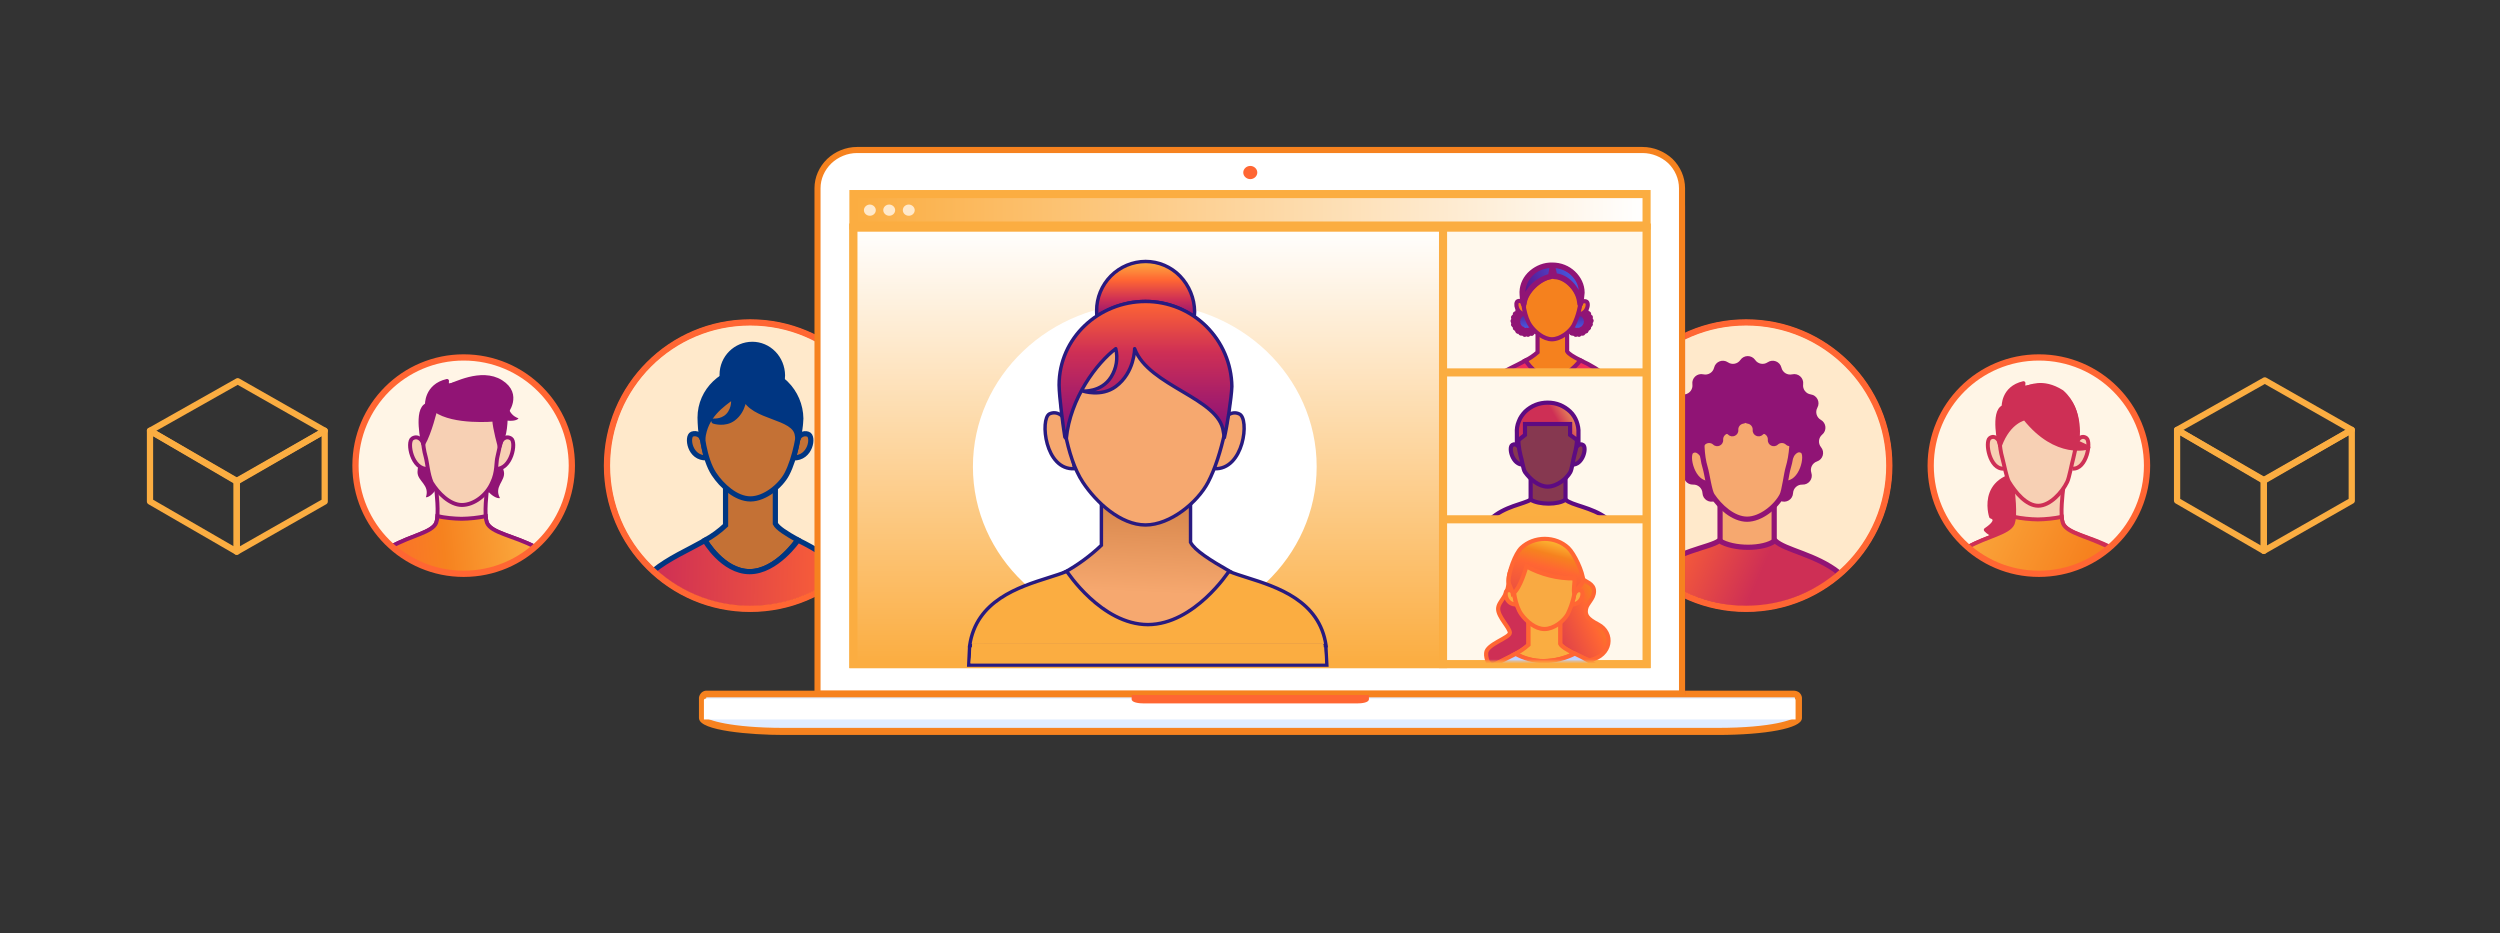 <svg width="1200" height="448" viewBox="0 0 1200 448" fill="none" xmlns="http://www.w3.org/2000/svg">
<rect x="0" y="0" width="1200" height="448" fill="#333333" stroke="none"/>
<g clip-path="url(#clip0_1_10200)">
<path d="M113.633 264.801L72 240.727V206.749L113.633 230.826V264.801Z" stroke="#FBAD41" stroke-width="3" stroke-linejoin="round"/>
<path d="M113.633 264.801L155.853 240.727V206.749L113.633 230.826V264.801Z" stroke="#FBAD41" stroke-width="3" stroke-linejoin="round"/>
<path d="M113.64 231.138L72 206.765L114.097 183L155.853 206.765L113.64 231.138Z" stroke="#FBAD41" stroke-width="3" stroke-linejoin="round"/>
<path d="M1086.63 264.399L1045 240.326V206.347L1086.63 230.424V264.399Z" stroke="#FBAD41" stroke-width="3" stroke-linejoin="round"/>
<path d="M1086.63 264.399L1128.85 240.326V206.347L1086.63 230.424V264.399Z" stroke="#FBAD41" stroke-width="3" stroke-linejoin="round"/>
<path d="M1086.64 230.736L1045 206.363L1087.1 182.599L1128.85 206.363L1086.64 230.736Z" stroke="#FBAD41" stroke-width="3" stroke-linejoin="round"/>
<path d="M222.559 275.425C251.237 275.425 274.486 252.177 274.486 223.499C274.486 194.821 251.237 171.572 222.559 171.572C193.881 171.572 170.633 194.821 170.633 223.499C170.633 252.177 193.881 275.425 222.559 275.425Z" fill="#FFF5E6" stroke="url(#paint0_linear_1_10200)" stroke-width="1.888" stroke-miterlimit="10"/>
<path d="M257.116 262.667C247.022 257.307 235.84 255.865 233.757 250.975C232.179 247.269 233.757 234.865 233.757 234.865L209.363 234.609C209.363 234.609 210.905 247.187 209.363 250.975C207.494 255.569 197.332 257.049 188.004 262.269" fill="#F7D0B4"/>
<path d="M257.116 262.667C247.022 257.307 235.84 255.865 233.757 250.975C232.179 247.269 233.757 234.865 233.757 234.865L209.363 234.609C209.363 234.609 210.905 247.187 209.363 250.975C207.494 255.569 197.332 257.049 188.004 262.269" stroke="#911475" stroke-width="1.89" stroke-miterlimit="10"/>
<path d="M212.49 226.619C212.49 231.07 207.769 238.707 204.432 238.707C206.446 232.663 200.402 231.07 200.402 226.619C200.402 222.168 203.108 218.561 206.446 218.561C209.784 218.561 212.49 222.168 212.49 226.619Z" fill="#911475"/>
<path d="M229.984 228.566C230.745 232.951 236.701 239.669 239.99 239.099C236.972 233.488 242.655 230.886 241.894 226.5C241.134 222.115 237.851 219.023 234.562 219.593C231.273 220.164 229.224 224.181 229.984 228.566Z" fill="#911475"/>
<path d="M222.791 275.426C235.395 275.442 247.31 270.769 256.844 262.525C246.751 257.166 235.842 255.866 233.757 250.975C233.393 249.946 233.186 248.868 233.144 247.777C229.324 248.548 225.441 248.964 221.545 249.021C217.652 248.965 213.772 248.548 209.955 247.777C209.912 248.866 209.712 249.943 209.361 250.975C207.492 255.569 197.331 257.052 188.002 262.272C197.6 270.763 209.976 275.444 222.791 275.426Z" fill="url(#paint1_linear_1_10200)" stroke="#911475" stroke-width="1.89" stroke-miterlimit="10"/>
<path d="M203.155 213.101C202.961 211.527 200.628 208.699 197.873 210.512C195.178 212.284 197.767 225.535 205.283 225.043" fill="#F7D0B4"/>
<path d="M203.155 213.101C202.961 211.527 200.628 208.699 197.873 210.512C195.178 212.284 197.767 225.535 205.283 225.043" stroke="#911475" stroke-width="1.89" stroke-miterlimit="10"/>
<path d="M240.055 213.101C240.249 211.527 242.581 208.699 245.337 210.512C248.032 212.284 245.442 225.535 237.926 225.043" fill="#F7D0B4"/>
<path d="M240.055 213.101C240.249 211.527 242.581 208.699 245.337 210.512C248.032 212.284 245.442 225.535 237.926 225.043" stroke="#911475" stroke-width="1.89" stroke-miterlimit="10"/>
<path d="M240.529 203.882C240.679 209.073 240.087 214.259 238.772 219.283C238.053 221.823 238.68 226.62 236.231 231.634C233.644 237.7 227.459 242.386 221.714 242.386C215.97 242.386 210.304 236.725 207.197 231.635C205.439 227.627 205.068 221.884 204.33 219.288C202.623 213.278 202.901 207.773 202.901 203.882C202.901 192.078 210.823 184.221 221.705 184.221C232.587 184.221 240.529 192.078 240.529 203.882Z" fill="#F7D0B4" stroke="#911475" stroke-width="1.89" stroke-miterlimit="10"/>
<path d="M237.217 201.386C237.217 201.386 217.773 203.216 208.9 196.822C208.9 196.822 206.312 207.718 203.159 213.102C203.159 213.102 199.27 196.571 204.934 194.38C204.934 194.38 204.464 185.208 214.576 182.86C214.576 182.86 214.055 185.146 215.752 185.079C217.448 185.013 230.917 177.248 240.53 183.316C250.143 189.384 242.764 198.257 242.764 198.257C242.764 198.257 243.025 207.632 240.709 211.59L239.868 214.275C239.868 214.275 237.436 205.789 237.217 201.386Z" fill="#911475" stroke="#911475" stroke-width="1.89" stroke-linejoin="round"/>
<path d="M235.154 199.225C238.769 201.82 247.272 203.072 248.896 200.808C243.006 198.65 244.653 193.622 241.038 191.027C237.422 188.432 233.174 188.163 231.549 190.427C229.924 192.691 231.538 196.63 235.154 199.225Z" fill="#911475"/>
<path d="M222.559 275.425C251.237 275.425 274.486 252.177 274.486 223.499C274.486 194.821 251.237 171.572 222.559 171.572C193.881 171.572 170.633 194.821 170.633 223.499C170.633 252.177 193.881 275.425 222.559 275.425Z" stroke="#FF6633" stroke-width="3" stroke-miterlimit="10"/>
<path d="M360.09 292.246C398.058 292.246 428.837 261.467 428.837 223.499C428.837 185.531 398.058 154.752 360.09 154.752C322.122 154.752 291.343 185.531 291.343 223.499C291.343 261.467 322.122 292.246 360.09 292.246Z" fill="#FFE9CB" stroke="url(#paint2_linear_1_10200)" stroke-width="2.5" stroke-miterlimit="10"/>
<path d="M338.399 259.324C341.978 257.355 345.295 254.942 348.269 252.142V233.997L372.169 234.28V251.346C373.26 253.467 377.381 256.072 382.878 259.159C382.878 259.159 372.651 274.413 359.804 274.413C346.958 274.413 338.399 259.324 338.399 259.324Z" fill="#C47135" stroke="#003682" stroke-width="2.5" stroke-miterlimit="10"/>
<path d="M360.114 292.237C377.179 292.26 393.639 285.913 406.269 274.437C399.215 268.388 391.404 263.285 383.031 259.256C383.031 259.256 372.673 274.391 359.827 274.391C346.98 274.391 338.353 259.45 338.353 259.45C330.468 263.895 320.795 268.081 313.545 274.048C326.222 285.763 342.854 292.259 360.114 292.237Z" fill="url(#paint3_linear_1_10200)" stroke="#003682" stroke-width="2.5" stroke-miterlimit="10"/>
<path d="M382.887 211.052C383.016 210.541 383.251 210.062 383.576 209.647C383.901 209.232 384.309 208.889 384.774 208.64C385.239 208.391 385.75 208.242 386.276 208.202C386.802 208.162 387.33 208.231 387.827 208.406C390.815 209.308 389.134 220.158 380.783 219.773C381.649 216.908 382.351 213.996 382.887 211.052Z" fill="#C47135" stroke="#003682" stroke-width="2.5" stroke-miterlimit="10"/>
<path d="M374.61 185.152C373.944 179.255 361.65 184.816 359.284 178.216C359.284 178.216 359.284 177.691 356.129 180.136C353.708 182.013 350.608 180.935 350.608 180.935C350.608 180.935 353.71 181.192 355.341 178.469C356.844 175.958 356.129 180.556 356.129 180.556C352.975 183.023 348.012 179.293 347.377 186.356L347.134 186.102C346.821 184.044 346.652 181.964 346.629 179.881C346.629 171.685 353.247 165.294 361.109 165.294C364.911 165.285 368.562 166.837 371.273 169.615C373.983 172.394 375.534 176.174 375.589 180.136C375.514 182.173 375.246 184.197 374.788 186.179L374.61 185.152Z" fill="#003682" stroke="#003682" stroke-width="2.5" stroke-linejoin="round"/>
<path d="M337.269 211.035C337.127 210.514 336.879 210.028 336.539 209.608C336.199 209.187 335.777 208.842 335.297 208.593C334.817 208.345 334.291 208.199 333.752 208.163C333.213 208.128 332.672 208.206 332.165 208.39C329.559 209.447 330.858 220.141 339.215 219.756C338.379 216.894 337.729 213.981 337.269 211.035Z" fill="#C47135" stroke="#003682" stroke-width="2.5" stroke-miterlimit="10"/>
<path d="M383.967 201.087C383.967 207.283 381.698 219.906 377.713 227.526C374.756 233.183 367.135 239.48 360.207 239.48C353.279 239.48 346.442 233.183 342.7 227.527C337.956 220.355 336.446 207.283 336.446 201.087C336.446 194.786 338.95 188.742 343.406 184.286C347.862 179.83 353.905 177.327 360.207 177.327C366.509 177.327 372.552 179.83 377.008 184.286C381.464 188.742 383.967 194.786 383.967 201.087Z" fill="#C47135" stroke="#003682" stroke-width="2.5" stroke-miterlimit="10"/>
<path d="M382.751 208.902C381.639 199.46 361.121 200.87 357.172 190.302C357.172 190.302 357.172 196.955 351.906 200.87C347.865 203.874 342.692 202.15 342.692 202.15C342.692 202.15 347.868 202.562 350.59 198.201C353.099 194.18 351.906 190.302 351.906 190.302C346.641 194.252 338.358 199.52 337.299 210.828L336.893 210.422C336.371 207.127 336.089 203.798 336.051 200.461C336.051 187.339 347.095 177.107 360.218 177.107C366.562 177.092 372.657 179.577 377.181 184.026C381.705 188.474 384.293 194.526 384.384 200.87C384.259 204.131 383.812 207.372 383.048 210.545L382.751 208.902Z" fill="#003682" stroke="#003682" stroke-width="2.5" stroke-linejoin="round"/>
<path d="M360.09 292.246C398.058 292.246 428.837 261.467 428.837 223.499C428.837 185.531 398.058 154.752 360.09 154.752C322.122 154.752 291.343 185.531 291.343 223.499C291.343 261.467 322.122 292.246 360.09 292.246Z" stroke="#FF6633" stroke-width="3" stroke-miterlimit="10"/>
<path d="M838.126 292.244C876.094 292.244 906.873 261.465 906.873 223.497C906.873 185.529 876.094 154.75 838.126 154.75C800.158 154.75 769.379 185.529 769.379 223.497C769.379 261.465 800.158 292.244 838.126 292.244Z" fill="#FFE9CB" stroke="url(#paint4_linear_1_10200)" stroke-width="2.5" stroke-miterlimit="10"/>
<path d="M835.376 172.787C837.09 170.297 840.767 170.297 842.48 172.787C843.826 174.743 846.5 175.243 848.462 173.905C850.959 172.202 854.388 173.531 855.086 176.471C855.635 178.782 857.948 180.214 860.26 179.675C863.204 178.989 865.921 181.466 865.51 184.461C865.187 186.813 866.826 188.984 869.177 189.317C872.17 189.741 873.809 193.033 872.344 195.676C871.193 197.753 871.937 200.369 874.009 201.529C876.646 203.006 876.986 206.667 874.664 208.603C872.841 210.124 872.59 212.832 874.103 214.662C876.029 216.992 875.023 220.529 872.159 221.495C869.909 222.254 868.697 224.689 869.446 226.942C870.401 229.81 868.185 232.745 865.165 232.612C862.793 232.507 860.783 234.34 860.668 236.711C860.522 239.73 857.396 241.666 854.628 240.451C852.454 239.497 849.918 240.479 848.954 242.649C847.727 245.412 844.113 246.087 841.971 243.955C840.288 242.279 837.568 242.279 835.886 243.955C833.744 246.087 830.129 245.412 828.902 242.649C827.939 240.479 825.402 239.497 823.228 240.451C820.461 241.666 817.334 239.73 817.188 236.711C817.073 234.34 815.063 232.507 812.691 232.612C809.671 232.745 807.455 229.81 808.41 226.942C809.16 224.689 807.947 222.254 805.698 221.495C802.834 220.529 801.827 216.992 803.753 214.662C805.266 212.832 805.015 210.124 803.192 208.603C800.871 206.667 801.21 203.006 803.848 201.529C805.919 200.369 806.664 197.753 805.513 195.676C804.047 193.033 805.687 189.741 808.679 189.317C811.03 188.984 812.669 186.813 812.346 184.461C811.935 181.466 814.653 178.989 817.597 179.675C819.909 180.214 822.222 178.782 822.77 176.471C823.468 173.531 826.897 172.202 829.395 173.905C831.356 175.243 834.03 174.743 835.376 172.787Z" fill="#901475"/>
<path d="M834.725 231.648L834.943 230.159L834.725 231.648C835.751 231.798 836.504 231.136 836.808 230.846C837.187 230.486 837.547 230.02 837.823 229.662L837.838 229.643C838.05 229.369 838.225 229.143 838.38 228.961C838.533 229.142 838.705 229.366 838.915 229.64L838.924 229.651C839.2 230.011 839.563 230.483 839.949 230.849C840.266 231.15 841.015 231.794 842.036 231.649C843.055 231.504 843.596 230.677 843.817 230.3C844.088 229.839 844.307 229.28 844.474 228.855L844.477 228.848L844.482 228.835C844.606 228.518 844.709 228.257 844.805 228.042C845.001 228.171 845.227 228.335 845.502 228.535L845.513 228.543C845.88 228.809 846.362 229.159 846.834 229.4C847.22 229.596 848.126 230.006 849.065 229.57C849.995 229.139 850.276 228.192 850.381 227.773C850.509 227.256 850.563 226.66 850.604 226.204L850.605 226.194L850.606 226.19C850.637 225.842 850.663 225.557 850.695 225.319C850.92 225.387 851.184 225.479 851.506 225.592L851.518 225.597C851.945 225.747 852.505 225.944 853.026 226.04C853.452 226.118 854.431 226.251 855.206 225.576C855.977 224.904 855.985 223.917 855.969 223.485C855.949 222.952 855.835 222.365 855.748 221.915L855.747 221.906L855.745 221.897C855.678 221.553 855.624 221.27 855.589 221.03C855.826 221.032 856.107 221.046 856.452 221.063L856.464 221.064C856.916 221.087 857.51 221.117 858.037 221.062C858.466 221.017 859.443 220.868 859.996 220.001C860.544 219.141 860.277 218.195 860.141 217.786C859.974 217.281 859.702 216.749 859.494 216.341L859.489 216.333L859.486 216.327C859.325 216.011 859.192 215.753 859.092 215.531C859.322 215.463 859.6 215.396 859.94 215.313L859.942 215.312L859.953 215.309C860.394 215.202 860.972 215.061 861.461 214.857C861.859 214.692 862.752 214.272 863.037 213.286C863.319 212.309 862.797 211.477 862.553 211.123C862.25 210.684 861.84 210.25 861.525 209.917L861.521 209.912L861.512 209.903C861.273 209.65 861.076 209.442 860.919 209.26C861.113 209.136 861.348 208.999 861.635 208.833L861.668 208.814C862.063 208.584 862.584 208.282 863.002 207.941C863.348 207.658 864.068 207.004 864.068 205.987C864.068 204.969 863.347 204.316 863 204.034C862.585 203.697 862.068 203.398 861.675 203.172L861.667 203.167L861.661 203.163C861.357 202.988 861.109 202.845 860.909 202.716C861.068 202.532 861.269 202.322 861.516 202.063L861.524 202.055C861.838 201.726 862.25 201.295 862.554 200.857C862.805 200.495 863.322 199.664 863.035 198.683C862.749 197.701 861.865 197.28 861.457 197.111C860.965 196.907 860.385 196.768 859.945 196.662L859.934 196.66L859.931 196.659C859.593 196.578 859.317 196.512 859.089 196.446C859.19 196.223 859.324 195.962 859.488 195.643L859.488 195.642L859.494 195.632C859.702 195.226 859.974 194.695 860.142 194.19C860.279 193.777 860.543 192.834 859.997 191.974C859.445 191.107 858.472 190.956 858.038 190.909C857.509 190.853 856.914 190.884 856.461 190.907L856.452 190.907L856.443 190.908C856.103 190.925 855.825 190.939 855.59 190.941C855.625 190.701 855.68 190.417 855.747 190.071L855.748 190.069L855.75 190.058C855.837 189.609 855.95 189.022 855.97 188.491C855.987 188.06 855.981 187.073 855.211 186.4C854.436 185.722 853.455 185.856 853.03 185.934C852.508 186.029 851.946 186.226 851.519 186.377L851.509 186.38L851.504 186.381C851.186 186.493 850.925 186.585 850.701 186.652C850.669 186.417 850.644 186.136 850.613 185.796L850.611 185.779L850.611 185.773C850.569 185.315 850.515 184.716 850.385 184.197C850.28 183.778 849.996 182.827 849.059 182.4L848.434 183.769L849.059 182.4C848.124 181.973 847.223 182.379 846.837 182.575C846.361 182.816 845.876 183.166 845.506 183.433L845.5 183.437L845.489 183.445C845.219 183.64 844.996 183.801 844.802 183.928C844.703 183.708 844.597 183.442 844.469 183.119L844.465 183.108C844.295 182.683 844.075 182.129 843.808 181.673C843.596 181.31 843.057 180.468 842.037 180.322C841.013 180.175 840.262 180.836 839.958 181.126C839.58 181.486 839.22 181.952 838.944 182.309L838.929 182.329C838.717 182.603 838.542 182.828 838.387 183.01C838.234 182.829 838.061 182.604 837.85 182.33L837.842 182.319C837.565 181.959 837.202 181.486 836.817 181.121C836.501 180.821 835.749 180.174 834.727 180.323C833.709 180.47 833.17 181.299 832.95 181.674C832.68 182.135 832.461 182.693 832.294 183.118L832.291 183.127L832.288 183.133C832.163 183.453 832.06 183.715 831.963 183.932C831.767 183.802 831.54 183.638 831.264 183.438L831.264 183.438L831.254 183.43C830.887 183.164 830.405 182.814 829.932 182.574C829.546 182.377 828.64 181.969 827.702 182.404C826.772 182.835 826.491 183.782 826.386 184.201C826.257 184.718 826.204 185.314 826.162 185.77L826.161 185.78L826.161 185.784C826.13 186.131 826.104 186.416 826.071 186.654C825.847 186.586 825.583 186.493 825.262 186.38L825.261 186.379L825.25 186.375C824.823 186.225 824.261 186.027 823.74 185.931C823.314 185.852 822.332 185.718 821.557 186.399C820.79 187.072 820.783 188.057 820.799 188.488C820.819 189.021 820.932 189.609 821.019 190.059L821.021 190.068L821.022 190.075C821.089 190.419 821.143 190.702 821.178 190.942C820.942 190.94 820.661 190.926 820.318 190.908L820.316 190.908L820.304 190.907C819.852 190.884 819.258 190.854 818.73 190.909C818.301 190.954 817.323 191.103 816.771 191.97C816.223 192.83 816.49 193.776 816.626 194.186C816.793 194.691 817.065 195.223 817.273 195.631L817.277 195.639L817.281 195.645C817.442 195.962 817.575 196.221 817.675 196.443C817.444 196.511 817.165 196.58 816.824 196.663L816.812 196.666C816.371 196.774 815.794 196.915 815.306 197.118C814.909 197.282 814.015 197.702 813.73 198.687C813.447 199.665 813.971 200.497 814.215 200.85C814.517 201.287 814.926 201.72 815.24 202.052L815.247 202.059L815.252 202.064C815.493 202.319 815.692 202.529 815.85 202.713C815.654 202.838 815.416 202.977 815.126 203.145L815.098 203.161L815.098 203.162C814.702 203.391 814.182 203.694 813.765 204.034C813.42 204.316 812.699 204.97 812.699 205.987C812.699 207.006 813.422 207.659 813.768 207.939C814.182 208.274 814.698 208.572 815.09 208.798L815.1 208.804L815.101 208.804C815.408 208.981 815.658 209.125 815.86 209.255C815.701 209.44 815.499 209.651 815.251 209.91L815.242 209.92C814.928 210.248 814.516 210.679 814.213 211.117C813.962 211.479 813.445 212.31 813.731 213.291C814.018 214.272 814.901 214.694 815.309 214.863C815.801 215.067 816.381 215.206 816.821 215.312L816.831 215.314L816.835 215.315C817.174 215.396 817.45 215.463 817.678 215.529C817.577 215.751 817.444 216.011 817.28 216.33L817.274 216.341C817.066 216.746 816.793 217.276 816.626 217.78C816.489 218.193 816.223 219.137 816.77 219.997C817.322 220.864 818.296 221.015 818.729 221.061C819.258 221.117 819.852 221.086 820.304 221.063L820.315 221.063L820.32 221.062C820.662 221.045 820.942 221.03 821.177 221.029C821.142 221.27 821.087 221.555 821.019 221.904L821.019 221.905L821.017 221.916C820.93 222.366 820.817 222.952 820.796 223.483C820.78 223.914 820.786 224.901 821.556 225.574C822.331 226.252 823.311 226.118 823.736 226.04C824.258 225.945 824.819 225.748 825.247 225.598L825.257 225.594L825.26 225.593C825.58 225.48 825.844 225.388 826.068 225.32C826.101 225.558 826.127 225.841 826.158 226.186L826.159 226.195L826.16 226.204C826.202 226.66 826.256 227.257 826.386 227.775C826.49 228.192 826.774 229.143 827.709 229.57C828.643 229.998 829.545 229.593 829.931 229.398C830.406 229.157 830.891 228.808 831.261 228.541L831.266 228.537L831.278 228.529C831.549 228.334 831.772 228.173 831.966 228.046C832.064 228.265 832.17 228.53 832.298 228.851L832.303 228.863C832.472 229.288 832.692 229.841 832.959 230.297C833.171 230.66 833.708 231.5 834.725 231.648ZM838.756 228.586C838.756 228.586 838.75 228.591 838.738 228.597C838.75 228.589 838.756 228.585 838.756 228.586ZM838.024 228.595C838.012 228.589 838.006 228.584 838.006 228.583C838.006 228.583 838.012 228.586 838.024 228.595ZM845.062 227.567C845.062 227.568 845.057 227.574 845.048 227.584C845.057 227.572 845.062 227.567 845.062 227.567ZM844.353 227.787C844.339 227.784 844.332 227.781 844.332 227.78C844.331 227.78 844.338 227.782 844.353 227.787ZM850.171 225.204C850.171 225.204 850.178 225.203 850.194 225.204C850.18 225.205 850.172 225.205 850.171 225.204ZM855.059 221.069C855.059 221.069 855.065 221.066 855.081 221.063C855.068 221.068 855.06 221.069 855.059 221.069ZM858.603 215.718C858.603 215.717 858.608 215.713 858.621 215.706C858.61 215.714 858.604 215.718 858.603 215.718ZM860.503 202.406C860.503 202.406 860.508 202.411 860.516 202.422C860.506 202.412 860.502 202.406 860.503 202.406ZM860.614 203.109C860.61 203.12 860.607 203.126 860.606 203.127C860.606 203.127 860.608 203.121 860.614 203.109ZM858.605 196.263C858.605 196.263 858.612 196.266 858.623 196.274C858.61 196.267 858.604 196.263 858.605 196.263ZM858.917 196.912C858.916 196.924 858.914 196.931 858.914 196.931C858.913 196.932 858.914 196.926 858.917 196.912ZM855.06 190.903C855.061 190.903 855.068 190.904 855.081 190.909C855.066 190.906 855.06 190.903 855.06 190.903ZM832.436 184.193C832.437 184.194 832.43 184.192 832.415 184.186C832.429 184.19 832.436 184.192 832.436 184.193ZM826.597 186.769C826.597 186.77 826.59 186.77 826.574 186.769C826.588 186.768 826.596 186.769 826.597 186.769ZM821.71 190.903C821.71 190.903 821.703 190.906 821.688 190.909C821.701 190.905 821.709 190.903 821.71 190.903ZM818.163 196.257C818.164 196.257 818.158 196.261 818.145 196.268C818.156 196.26 818.163 196.257 818.163 196.257ZM816.263 209.563C816.263 209.563 816.258 209.558 816.25 209.548C816.26 209.558 816.264 209.563 816.263 209.563ZM816.152 208.864C816.156 208.853 816.16 208.847 816.16 208.847C816.161 208.846 816.158 208.852 816.152 208.864ZM818.162 215.712C818.161 215.712 818.154 215.708 818.144 215.7C818.157 215.707 818.162 215.711 818.162 215.712ZM817.851 215.063C817.852 215.051 817.853 215.044 817.854 215.044C817.854 215.044 817.854 215.05 817.851 215.063ZM821.705 221.067C821.705 221.067 821.697 221.065 821.684 221.061C821.699 221.064 821.706 221.067 821.705 221.067ZM826.595 225.205C826.595 225.206 826.587 225.206 826.572 225.205C826.588 225.204 826.595 225.205 826.595 225.205ZM838.012 183.385C838.012 183.384 838.018 183.38 838.029 183.374C838.017 183.382 838.012 183.386 838.012 183.385ZM838.742 183.376C838.754 183.382 838.761 183.387 838.761 183.388C838.761 183.388 838.755 183.385 838.742 183.376Z" fill="#901475" stroke="#901475" stroke-width="3.011"/>
<path d="M851.609 270.255V242.342L825.625 242.07V270.255H851.609Z" fill="#F6A86F" stroke="#901475" stroke-width="2.5" stroke-miterlimit="10"/>
<path d="M856.949 231.885C857.353 230.057 859.207 223.772 859.552 219.949L856.949 231.885Z" fill="#0055DC"/>
<path d="M856.949 231.885C857.353 230.057 859.207 223.772 859.552 219.949" stroke="#901475" stroke-width="2.5" stroke-linecap="round" stroke-linejoin="round"/>
<path d="M859.418 219.953C859.624 218.277 862.329 214.474 865.264 216.405C868.13 218.292 864.955 232.406 856.949 231.882" fill="#F6A86F"/>
<path d="M859.418 219.953C859.624 218.277 862.329 214.474 865.264 216.405C868.13 218.292 864.955 232.406 856.949 231.882" stroke="#901475" stroke-width="2.5" stroke-miterlimit="10"/>
<path d="M820.244 231.885C819.84 230.057 817.986 223.772 817.64 219.949L820.244 231.885Z" fill="#0055DC"/>
<path d="M820.244 231.885C819.84 230.057 817.986 223.772 817.64 219.949" stroke="#901475" stroke-width="2.5" stroke-linecap="round" stroke-linejoin="round"/>
<path d="M817.798 220.06C817.592 218.384 814.886 214.582 811.952 216.512C809.084 218.399 812.26 232.514 820.267 231.989" fill="#F6A86F"/>
<path d="M817.798 220.06C817.592 218.384 814.886 214.582 811.952 216.512C809.084 218.399 812.26 232.514 820.267 231.989" stroke="#901475" stroke-width="2.5" stroke-miterlimit="10"/>
<path d="M860.341 206.71C860.341 210.894 860.288 218.14 858.313 224.609C857.487 227.315 856.503 235.612 855.377 237.766C852.544 243.185 845.243 249.218 838.603 249.218C831.964 249.218 825.416 243.185 821.829 237.767C820.463 235.697 819.373 227.381 818.521 224.616C816.548 218.213 816.87 210.852 816.87 206.71C816.87 194.139 826.033 183.947 838.605 183.947C851.177 183.947 860.341 194.139 860.341 206.71Z" fill="#F6A86F" stroke="#901475" stroke-width="2.5" stroke-miterlimit="10"/>
<path d="M816.853 212.868C816.793 210.486 816.843 208.352 816.843 206.71C816.843 194.139 826.006 183.947 838.578 183.947C851.15 183.947 860.312 194.139 860.312 206.71C860.312 208.296 860.305 210.322 860.189 212.579L854.244 201.378V199.799H822.606V202.468L816.857 212.868H816.853Z" fill="#901475" stroke="#901475" stroke-width="3.011" stroke-linecap="round" stroke-linejoin="round"/>
<path d="M824.999 188.541C825.951 186.129 829.364 186.129 830.316 188.541C830.863 189.928 832.385 190.661 833.811 190.224C836.29 189.465 838.418 192.133 837.126 194.381C836.383 195.674 836.759 197.321 837.99 198.163C840.129 199.628 839.369 202.955 836.806 203.347C835.332 203.572 834.279 204.893 834.388 206.38C834.576 208.966 831.501 210.447 829.597 208.687C828.502 207.675 826.813 207.675 825.717 208.687C823.813 210.447 820.739 208.966 820.927 206.38C821.036 204.893 819.982 203.572 818.508 203.347C815.945 202.955 815.186 199.628 817.325 198.163C818.555 197.321 818.931 195.674 818.188 194.381C816.897 192.133 819.024 189.465 821.503 190.224C822.929 190.661 824.451 189.928 824.999 188.541Z" fill="#901475"/>
<path d="M817.727 193.265C818.679 190.854 822.092 190.854 823.044 193.265C823.591 194.652 825.113 195.385 826.539 194.949C829.018 194.189 831.146 196.858 829.854 199.105C829.111 200.398 829.487 202.045 830.718 202.888C832.857 204.353 832.097 207.68 829.534 208.071C828.06 208.297 827.007 209.617 827.116 211.105C827.304 213.69 824.229 215.171 822.325 213.412C821.23 212.4 819.541 212.4 818.445 213.412C816.541 215.171 813.467 213.69 813.655 211.105C813.764 209.617 812.71 208.297 811.236 208.071C808.673 207.68 807.914 204.353 810.053 202.888C811.283 202.045 811.659 200.398 810.916 199.105C809.625 196.858 811.752 194.189 814.231 194.949C815.657 195.385 817.179 194.652 817.727 193.265Z" fill="#901475"/>
<path d="M850.676 188.541C849.724 186.129 846.312 186.129 845.36 188.541C844.812 189.928 843.29 190.661 841.864 190.224C839.385 189.465 837.257 192.133 838.549 194.381C839.292 195.674 838.916 197.321 837.686 198.163C835.547 199.628 836.306 202.955 838.869 203.347C840.343 203.572 841.396 204.893 841.288 206.38C841.099 208.966 844.174 210.447 846.078 208.687C847.173 207.675 848.863 207.675 849.958 208.687C851.862 210.447 854.937 208.966 854.748 206.38C854.64 204.893 855.693 203.572 857.167 203.347C859.73 202.955 860.489 199.628 858.35 198.163C857.12 197.321 856.744 195.674 857.487 194.381C858.779 192.133 856.651 189.465 854.172 190.224C852.746 190.661 851.224 189.928 850.676 188.541Z" fill="#901475"/>
<path d="M857.948 193.265C856.996 190.854 853.584 190.854 852.631 193.265C852.084 194.652 850.562 195.385 849.136 194.949C846.657 194.189 844.529 196.858 845.821 199.105C846.564 200.398 846.188 202.045 844.958 202.888C842.818 204.353 843.578 207.68 846.141 208.071C847.615 208.297 848.668 209.617 848.56 211.105C848.371 213.69 851.446 215.171 853.35 213.412C854.445 212.4 856.135 212.4 857.23 213.412C859.134 215.171 862.209 213.69 862.02 211.105C861.912 209.617 862.965 208.297 864.439 208.071C867.002 207.68 867.761 204.353 865.622 202.888C864.392 202.045 864.016 200.398 864.759 199.105C866.051 196.858 863.923 194.189 861.444 194.949C860.018 195.385 858.496 194.652 857.948 193.265Z" fill="#901475"/>
<path d="M836.658 292.195C857.862 293.171 879.602 280.363 882.691 274.904C871.388 266.002 856.838 264.131 852.016 259.496H852.008C846.478 263.772 831.938 263.762 825.279 259.496C820.604 262.95 804.232 264.361 793.561 274.904C799.227 281.863 815.454 291.22 836.658 292.195Z" fill="url(#paint5_linear_1_10200)" stroke="#911475" stroke-width="2.5" stroke-miterlimit="10" stroke-linecap="round"/>
<path d="M838.126 292.244C876.094 292.244 906.873 261.465 906.873 223.497C906.873 185.529 876.094 154.75 838.126 154.75C800.158 154.75 769.379 185.529 769.379 223.497C769.379 261.465 800.158 292.244 838.126 292.244Z" stroke="#FF6633" stroke-width="3" stroke-miterlimit="10"/>
<path d="M978.657 275.425C1007.34 275.425 1030.58 252.177 1030.58 223.499C1030.58 194.821 1007.34 171.572 978.657 171.572C949.979 171.572 926.73 194.821 926.73 223.499C926.73 252.177 949.979 275.425 978.657 275.425Z" fill="#FFF5E6" stroke="url(#paint6_linear_1_10200)" stroke-width="1.888" stroke-miterlimit="10"/>
<path d="M955.721 247.967C955.721 247.967 948.098 225.096 979.861 227.047C979.861 227.047 979.545 215.98 981.178 210.033C981.178 210.033 989.122 224.823 984.274 228.364C984.274 228.364 987.07 237.003 978.014 241.833C978.014 241.833 977.926 239.517 976.324 240.014C974.721 240.512 962.709 264.413 953.18 254.32C960.803 249.237 955.721 247.967 955.721 247.967Z" fill="#CE2F55" stroke="#CE2F55" stroke-width="1.89" stroke-linejoin="round"/>
<path d="M1013.33 262.813C1003.35 257.514 992.297 256.088 990.238 251.254C988.678 247.59 990.238 235.326 990.238 235.326L966.121 235.074C966.121 235.074 967.645 247.509 966.121 251.254C964.274 255.795 954.227 257.259 945.005 262.419" fill="#F7D0B4"/>
<path d="M1013.33 262.813C1003.35 257.514 992.297 256.088 990.238 251.254C988.678 247.59 990.238 235.326 990.238 235.326L966.121 235.074C966.121 235.074 967.645 247.509 966.121 251.254C964.274 255.795 954.227 257.259 945.005 262.419" stroke="#CE2F55" stroke-width="1.89" stroke-miterlimit="10"/>
<path d="M979.395 275.427C991.856 275.442 1002.98 270.889 1012.41 262.739C1002.43 257.441 992.297 256.089 990.237 251.254C989.876 250.237 989.671 249.171 989.63 248.093C985.854 248.854 982.015 249.266 978.163 249.322C974.314 249.266 970.479 248.855 966.706 248.093C966.663 249.169 966.465 250.234 966.118 251.254C964.27 255.796 953.755 257.454 944.533 262.614C954.021 271.009 966.726 275.444 979.395 275.427Z" fill="url(#paint7_linear_1_10200)" stroke="#CE2F55" stroke-width="1.89" stroke-miterlimit="10" stroke-linecap="round"/>
<path d="M959.851 212.902C959.675 211.316 957.57 208.466 955.084 210.294C952.651 212.079 954.988 225.432 961.771 224.936" fill="#F7D0B4"/>
<path d="M959.851 212.902C959.675 211.316 957.57 208.466 955.084 210.294C952.651 212.079 954.988 225.432 961.771 224.936" stroke="#CE2F55" stroke-width="1.89" stroke-miterlimit="10"/>
<path d="M996.728 212.902C996.903 211.316 999.008 208.466 1001.49 210.294C1003.93 212.079 1001.59 225.432 994.807 224.936" fill="#F7D0B4"/>
<path d="M996.728 212.902C996.903 211.316 999.008 208.466 1001.49 210.294C1003.93 212.079 1001.59 225.432 994.807 224.936" stroke="#CE2F55" stroke-width="1.89" stroke-miterlimit="10"/>
<path d="M996.932 204.698C997.08 209.83 996.495 214.957 995.195 219.923C994.484 222.435 993.229 229.303 992.265 231.3C989.84 236.329 984.011 242.763 978.332 242.763C972.653 242.763 967.384 236.332 964.312 231.3C963.139 229.376 961.875 222.496 961.145 219.929C959.458 213.987 959.733 208.545 959.733 204.698C959.733 193.029 967.565 185.261 978.323 185.261C989.081 185.261 996.932 193.029 996.932 204.698Z" fill="#F7D0B4" stroke="#CE2F55" stroke-width="1.89" stroke-miterlimit="10"/>
<path d="M971.936 200.807C971.936 200.807 964.313 202.077 959.987 213.814C959.987 213.814 956.142 197.471 961.741 195.305C961.741 195.305 961.277 186.238 971.274 183.916C971.274 183.916 970.759 186.176 972.436 186.11C974.113 186.044 980.22 182.102 989.724 188.101C999.889 196.995 997.109 212.319 997.109 212.319L1002.43 214.783C1002.43 214.783 987.183 219.865 971.936 200.807Z" fill="#CE2F55" stroke="#CE2F55" stroke-width="1.89" stroke-linejoin="round"/>
<path d="M978.657 275.425C1007.34 275.425 1030.58 252.177 1030.58 223.499C1030.58 194.821 1007.34 171.572 978.657 171.572C949.979 171.572 926.73 194.821 926.73 223.499C926.73 252.177 949.979 275.425 978.657 275.425Z" stroke="#FF6633" stroke-width="3" stroke-miterlimit="10"/>
<path fill-rule="evenodd" clip-rule="evenodd" d="M824.334 352.131H376.206C352.937 352.131 337.221 348.769 337.221 345.6V335.9C337.323 335.42 337.527 334.939 337.935 334.555C338.343 334.267 338.956 334.075 339.466 334.171H860.972C861.483 334.075 862.095 334.267 862.503 334.555C862.911 334.843 863.218 335.323 863.218 335.9V345.6C863.32 348.097 851.175 352.131 824.334 352.131Z" fill="#E0ECFF"/>
<path d="M824.334 352.283H376.206C360.081 352.283 335.996 350.17 335.996 344.6V334.899C336.098 334.131 336.506 333.363 337.119 332.787C337.731 332.21 338.65 331.922 339.466 332.018H860.972C861.789 332.018 862.707 332.306 863.32 332.787C863.932 333.363 864.34 334.035 864.442 334.899V344.6C864.544 349.018 847.603 352.283 824.334 352.283ZM339.466 334.227C338.854 334.227 338.445 334.515 338.445 334.803V344.504C338.854 346.04 350.692 349.882 376.206 349.882H824.334C851.175 349.882 861.483 345.752 862.095 344.408V334.803C862.095 334.611 861.687 334.227 861.075 334.227H339.466Z" fill="#F6821F" stroke="#F6821F"/>
<path d="M337.88 336.057V345.33H861.88V336.057C861.88 335.875 861.778 335.693 861.676 335.511C861.472 335.33 861.268 335.33 861.064 335.33H338.696C338.492 335.33 338.288 335.42 338.084 335.602C337.982 335.693 337.88 335.875 337.88 336.057Z" fill="white"/>
<path d="M808.836 333.514H391.426V99.074C391.426 96.577 391.937 94.08 392.957 91.775C393.978 89.47 395.509 87.357 397.346 85.628C399.183 83.899 401.428 82.459 403.877 81.498C406.326 80.538 408.98 80.058 411.633 80.058H788.629C791.282 80.058 793.935 80.538 796.385 81.498C798.834 82.459 801.079 83.803 802.916 85.628C804.753 87.357 806.284 89.47 807.305 91.775C808.325 94.08 808.836 96.577 808.836 99.074V333.514ZM393.876 331.209H806.386V99.074C806.386 94.656 804.447 90.43 801.079 87.357C797.712 84.284 793.221 82.555 788.526 82.555H411.633C406.939 82.555 402.448 84.379 399.183 87.453C395.917 90.526 393.978 94.752 393.876 99.17V331.209Z" fill="#CD2F55"/>
<path fill-rule="evenodd" clip-rule="evenodd" d="M788.388 72H411.389C406.388 72 401.591 73.996 398.019 77.389C394.447 80.882 392.406 85.472 392.406 90.362V332.864H807.371V90.362C807.371 85.472 805.33 80.782 801.758 77.289C798.186 73.996 793.389 72 788.388 72Z" fill="white" stroke="#F6821F" stroke-width="2.917" stroke-miterlimit="10"/>
<path d="M790.358 109.266H409.638V318.763H790.358V109.266Z" fill="white" stroke="#FBAD41" stroke-width="3.889" stroke-miterlimit="10"/>
<path d="M600.132 85.981C601.969 85.981 603.499 84.541 603.499 82.812C603.499 81.083 601.969 79.643 600.132 79.643C598.295 79.643 596.764 81.083 596.764 82.812C596.764 84.541 598.295 85.981 600.132 85.981Z" fill="#FF6633"/>
<path fill-rule="evenodd" clip-rule="evenodd" d="M657.079 333.61V335.627C657.079 337.26 653.711 337.644 651.262 337.644H549.104C546.45 337.644 543.185 337.164 543.185 335.627V333.61H657.079Z" fill="#FF6633"/>
<path d="M790.255 93.151H409.638V108.259H790.358V93.151H790.255Z" fill="url(#paint8_linear_1_10200)" stroke="#FBAD41" stroke-width="3.889" stroke-miterlimit="10"/>
<path d="M417.531 103.565C419.164 103.565 420.388 102.317 420.388 100.876C420.388 99.436 419.062 98.187 417.531 98.187C416 98.187 414.673 99.436 414.673 100.876C414.673 102.317 415.898 103.565 417.531 103.565Z" fill="#FFE9CB"/>
<path d="M426.818 103.565C428.451 103.565 429.676 102.317 429.676 100.876C429.676 99.436 428.349 98.187 426.818 98.187C425.185 98.187 423.96 99.436 423.96 100.876C423.96 102.317 425.287 103.565 426.818 103.565Z" fill="#FFE9CB"/>
<path d="M436.208 103.565C437.841 103.565 439.065 102.317 439.065 100.876C439.065 99.436 437.738 98.187 436.208 98.187C434.575 98.187 433.35 99.436 433.35 100.876C433.35 102.317 434.575 103.565 436.208 103.565Z" fill="#FFE9CB"/>
<path d="M692.66 109.266H409.638V318.763H692.66V109.266Z" fill="url(#paint9_linear_1_10200)" stroke="#FBAD41" stroke-width="3.889"/>
<path d="M790.358 109.266H692.66V318.763H790.358V109.266Z" fill="#FFF8EC" stroke="#FBAD41" stroke-width="3.889" stroke-miterlimit="10"/>
<mask id="mask0_1_10200" style="mask-type:alpha" maskUnits="userSpaceOnUse" x="696" y="113" width="95" height="65">
<rect x="696.688" y="113.295" width="93.408" height="64.463" fill="#D9D9D9"/>
</mask>
<g mask="url(#mask0_1_10200)">
<path d="M732.147 173.077C734.32 171.994 736.238 170.671 738.027 169.107V159.003L752.215 159.123V168.626C752.854 169.829 755.282 171.272 758.606 172.956C758.606 172.956 752.598 181.497 744.929 181.497C737.132 181.497 732.147 173.077 732.147 173.077Z" fill="#F5811E" stroke="#901475" stroke-width="2"/>
<path d="M744.93 191.361C755.027 191.361 764.741 187.753 772.283 181.378C768.065 178.01 763.463 175.123 758.606 172.958C758.606 172.958 752.471 181.378 744.93 181.378C737.388 181.378 732.276 173.078 732.276 173.078C727.674 175.604 721.922 177.889 717.577 181.257C724.862 187.753 734.704 191.361 744.93 191.361Z" fill="#F02E5C" stroke="#901475" stroke-width="2"/>
<path d="M738.923 154.433C738.923 154.673 737.133 154.794 737.133 155.034C737.133 155.275 738.667 155.876 738.667 156.117C738.667 156.357 736.878 156.117 736.75 156.237C736.622 156.357 738.028 157.44 737.9 157.681C737.772 157.921 736.238 157.079 736.111 157.32C735.983 157.44 737.005 158.763 736.75 159.004C736.622 159.124 735.344 158.041 735.088 158.162C734.833 158.282 735.472 159.846 735.216 159.966C734.96 160.086 734.193 158.643 733.938 158.763C733.682 158.763 733.81 160.447 733.554 160.447C733.299 160.447 732.915 158.883 732.66 158.883C732.404 158.883 732.02 160.447 731.765 160.447C731.509 160.447 731.637 158.763 731.381 158.763C731.126 158.643 730.231 160.086 730.103 159.966C729.848 159.846 730.487 158.282 730.231 158.162C729.975 158.041 728.825 159.124 728.569 159.004C728.314 158.883 729.336 157.56 729.208 157.32C729.081 157.199 727.547 157.921 727.419 157.681C727.291 157.44 728.697 156.478 728.569 156.237C728.442 155.996 726.78 156.357 726.652 156.117C726.652 155.876 728.186 155.275 728.186 155.034C728.186 154.794 726.396 154.673 726.396 154.433C726.396 154.192 728.186 154.072 728.186 153.831C728.186 153.591 726.652 152.989 726.652 152.749C726.78 152.508 728.442 152.869 728.569 152.628C728.697 152.388 727.291 151.426 727.419 151.185C727.547 150.944 729.081 151.786 729.208 151.546C729.336 151.305 728.314 149.982 728.569 149.862C728.825 149.742 729.975 150.824 730.231 150.704C730.487 150.584 729.848 149.02 730.103 148.9C730.359 148.779 731.126 150.223 731.381 150.102C731.637 149.982 731.509 148.418 731.765 148.418C732.02 148.418 732.404 149.982 732.66 149.982C732.915 149.982 733.299 148.418 733.554 148.418C733.81 148.418 733.682 150.102 733.938 150.102C734.193 150.102 735.088 148.779 735.216 148.9C735.472 149.02 734.833 150.584 735.088 150.704C735.344 150.824 736.494 149.742 736.75 149.862C737.005 149.982 735.855 151.305 736.111 151.546C736.238 151.666 737.772 150.944 737.9 151.185C738.028 151.426 736.622 152.388 736.75 152.628C736.878 152.869 738.539 152.508 738.667 152.749C738.795 152.989 737.133 153.591 737.133 153.831C737.261 153.952 738.923 154.192 738.923 154.433Z" fill="url(#paint10_linear_1_10200)" stroke="#901475" stroke-width="2"/>
<path d="M733.427 160.687C733.044 160.687 732.916 160.326 732.66 159.725V159.484C732.66 159.605 732.66 159.605 732.66 159.725C732.405 160.326 732.277 160.808 731.765 160.687C731.382 160.567 731.254 160.086 731.254 159.484C731.254 159.484 731.254 159.364 731.254 159.244C731.254 159.124 731.126 159.364 731.126 159.364C730.743 159.966 730.36 160.326 729.976 160.086C729.593 159.966 729.72 159.484 729.848 158.763V158.642L729.72 158.763C729.081 159.124 728.698 159.484 728.442 159.124C728.059 158.883 728.314 158.402 728.698 157.8L728.826 157.56H728.57C727.931 157.8 727.42 157.921 727.164 157.56C726.908 157.199 727.164 156.838 727.803 156.357L727.931 156.237H727.675C726.908 156.237 726.397 156.237 726.269 155.876C726.142 155.515 726.525 155.274 727.164 154.914L727.42 154.793H727.164C726.525 154.673 726.014 154.553 726.014 154.072C726.014 153.711 726.525 153.59 727.164 153.35H727.42L727.164 153.23C726.525 152.869 726.142 152.628 726.269 152.267C726.397 151.906 726.908 151.906 727.675 151.906H727.931L727.803 151.786C727.292 151.305 726.908 150.944 727.164 150.583C727.42 150.222 727.803 150.463 728.57 150.583H728.826L728.698 150.463C728.314 149.862 728.187 149.501 728.442 149.14C728.826 148.899 729.209 149.14 729.72 149.501L729.848 149.621C729.848 149.501 729.848 149.501 729.848 149.38C729.72 148.659 729.593 148.298 729.976 148.057C730.36 147.937 730.615 148.298 731.126 148.779C731.126 148.899 731.254 148.899 731.254 148.899C731.254 148.899 731.254 148.779 731.254 148.659C731.254 147.937 731.382 147.456 731.765 147.456C732.149 147.456 732.405 147.817 732.66 148.418C732.916 147.817 733.044 147.336 733.555 147.456C734.066 147.576 734.066 147.937 734.066 148.659C734.066 148.779 734.066 148.779 734.066 148.899L734.194 148.779C734.577 148.298 734.961 147.937 735.344 148.057C735.728 148.178 735.6 148.659 735.472 149.38C735.472 149.38 735.472 149.501 735.472 149.621L735.6 149.501C736.239 149.14 736.623 148.779 736.878 149.14C737.262 149.38 737.006 149.862 736.623 150.463C736.623 150.583 736.623 150.583 736.495 150.583H736.75C737.389 150.343 737.901 150.222 738.156 150.583C738.412 150.944 738.029 151.185 737.517 151.786L737.389 151.906H737.645C738.284 151.906 738.795 151.906 738.923 152.267C739.051 152.628 738.668 152.869 738.029 153.23L737.901 153.35H738.156C738.795 153.47 739.307 153.59 739.307 154.072C739.307 154.553 738.795 154.553 738.156 154.793H737.901L738.029 154.914C738.668 155.274 739.051 155.515 738.923 155.876C738.795 156.237 738.284 156.237 737.645 156.237H737.389L737.517 156.357C738.029 156.838 738.412 157.199 738.156 157.56C737.901 157.921 737.517 157.8 736.75 157.56H736.495C736.495 157.68 736.623 157.68 736.623 157.8C737.006 158.402 737.134 158.763 736.878 159.124C736.623 159.364 736.111 159.124 735.6 158.763L735.472 158.642C735.472 158.763 735.472 158.763 735.472 158.883C735.6 159.605 735.728 159.966 735.344 160.206C734.961 160.326 734.705 160.086 734.194 159.484L734.066 159.364C734.066 159.484 734.066 159.484 734.066 159.605C734.066 160.086 734.066 160.567 733.427 160.687ZM731.382 158.161C731.893 158.282 731.893 158.642 732.021 159.124C732.277 158.642 732.405 158.282 732.788 158.282C733.171 158.282 733.299 158.642 733.555 159.124C733.555 158.642 733.683 158.282 734.066 158.161C734.45 158.041 734.705 158.282 734.961 158.763C734.833 158.282 734.833 157.921 735.089 157.68C735.344 157.56 735.728 157.68 736.239 158.041C735.983 157.56 735.856 157.199 736.111 156.958C736.367 156.718 736.75 156.838 737.262 156.958C736.878 156.598 736.623 156.237 736.75 155.996C736.878 155.756 737.262 155.635 737.901 155.756C737.389 155.515 737.134 155.274 737.134 154.914C737.134 154.553 737.517 154.432 738.156 154.312C737.517 154.192 737.262 154.072 737.134 153.711C737.134 153.35 737.389 153.23 737.901 152.869C737.262 152.869 737.006 152.869 736.75 152.628C736.495 152.388 736.75 152.027 737.262 151.666C736.75 151.786 736.367 151.906 736.111 151.666C735.856 151.425 736.111 151.064 736.239 150.583C735.728 150.944 735.472 151.064 735.089 150.944C734.833 150.824 734.833 150.463 734.961 149.862C734.577 150.343 734.322 150.583 734.066 150.463C733.683 150.343 733.683 149.982 733.555 149.501C733.427 149.982 733.171 150.343 732.788 150.343C732.405 150.343 732.277 149.982 732.021 149.501C732.021 149.982 731.893 150.343 731.638 150.463C731.254 150.583 730.999 150.343 730.743 149.862C730.871 150.343 730.871 150.704 730.615 150.944C730.36 151.064 729.976 150.944 729.593 150.583C729.848 151.064 729.976 151.425 729.72 151.666C729.465 151.906 729.081 151.786 728.57 151.666C728.953 152.027 729.209 152.267 729.081 152.628C728.954 152.869 728.57 152.989 728.059 152.869C728.57 153.109 728.826 153.35 728.826 153.711C728.826 154.072 728.442 154.192 727.803 154.312C728.442 154.432 728.698 154.553 728.826 154.914C728.826 155.274 728.57 155.395 728.059 155.756C728.57 155.756 728.954 155.756 729.081 155.996C729.209 156.237 729.081 156.598 728.57 156.958C729.081 156.838 729.465 156.718 729.72 156.958C729.976 157.199 729.72 157.56 729.593 158.041C730.104 157.68 730.359 157.56 730.743 157.68C731.126 157.8 730.999 158.161 730.871 158.763C730.743 158.402 730.999 158.161 731.382 158.161Z" fill="url(#paint11_linear_1_10200)"/>
<path d="M732.66 159.725C732.916 160.326 733.044 160.687 733.427 160.687C734.066 160.567 734.066 160.086 734.066 159.605C734.066 159.484 734.066 159.484 734.066 159.364L734.194 159.484C734.705 160.086 734.961 160.326 735.344 160.206C735.728 159.966 735.6 159.605 735.472 158.883C735.472 158.763 735.472 158.763 735.472 158.642L735.6 158.763C736.111 159.124 736.623 159.364 736.878 159.124C737.134 158.763 737.006 158.402 736.623 157.8C736.623 157.68 736.495 157.68 736.495 157.56H736.75C737.517 157.8 737.901 157.921 738.156 157.56C738.412 157.199 738.029 156.838 737.517 156.357L737.389 156.237H737.645C738.284 156.237 738.795 156.237 738.923 155.876C739.051 155.515 738.668 155.274 738.029 154.914L737.901 154.793H738.156C738.795 154.553 739.307 154.553 739.307 154.072C739.307 153.59 738.795 153.47 738.156 153.35H737.901L738.029 153.23C738.668 152.869 739.051 152.628 738.923 152.267C738.795 151.906 738.284 151.906 737.645 151.906H737.389L737.517 151.786C738.029 151.185 738.412 150.944 738.156 150.583C737.901 150.222 737.389 150.343 736.75 150.583H736.495C736.623 150.583 736.623 150.583 736.623 150.463C737.006 149.862 737.262 149.38 736.878 149.14C736.623 148.779 736.239 149.14 735.6 149.501L735.472 149.621C735.472 149.501 735.472 149.38 735.472 149.38C735.6 148.659 735.728 148.178 735.344 148.057C734.961 147.937 734.577 148.298 734.194 148.779L734.066 148.899C734.066 148.779 734.066 148.779 734.066 148.659C734.066 147.937 734.066 147.576 733.555 147.456C733.044 147.336 732.916 147.817 732.66 148.418M732.66 159.725V159.484C732.66 159.605 732.66 159.605 732.66 159.725ZM732.66 159.725C732.405 160.326 732.277 160.808 731.765 160.687C731.382 160.567 731.254 160.086 731.254 159.484C731.254 159.484 731.254 159.364 731.254 159.244C731.254 159.124 731.126 159.364 731.126 159.364C730.743 159.966 730.36 160.326 729.976 160.086C729.593 159.966 729.72 159.484 729.848 158.763V158.642L729.72 158.763C729.081 159.124 728.698 159.484 728.442 159.124C728.059 158.883 728.314 158.402 728.698 157.8L728.826 157.56H728.57C727.931 157.8 727.42 157.921 727.164 157.56C726.908 157.199 727.164 156.838 727.803 156.357L727.931 156.237H727.675C726.908 156.237 726.397 156.237 726.269 155.876C726.142 155.515 726.525 155.274 727.164 154.914L727.42 154.793H727.164C726.525 154.673 726.014 154.553 726.014 154.072C726.014 153.711 726.525 153.59 727.164 153.35H727.42L727.164 153.23C726.525 152.869 726.142 152.628 726.269 152.267C726.397 151.906 726.908 151.906 727.675 151.906H727.931L727.803 151.786C727.292 151.305 726.908 150.944 727.164 150.583C727.42 150.222 727.803 150.463 728.57 150.583H728.826L728.698 150.463C728.314 149.862 728.187 149.501 728.442 149.14C728.826 148.899 729.209 149.14 729.72 149.501L729.848 149.621C729.848 149.501 729.848 149.501 729.848 149.38C729.72 148.659 729.593 148.298 729.976 148.057C730.36 147.937 730.615 148.298 731.126 148.779C731.126 148.899 731.254 148.899 731.254 148.899C731.254 148.899 731.254 148.779 731.254 148.659C731.254 147.937 731.382 147.456 731.765 147.456C732.149 147.456 732.405 147.817 732.66 148.418M732.66 148.418C732.66 148.538 732.66 148.538 732.66 148.659M731.382 158.161C731.893 158.282 731.893 158.642 732.021 159.124C732.277 158.642 732.405 158.282 732.788 158.282C733.171 158.282 733.299 158.642 733.555 159.124C733.555 158.642 733.683 158.282 734.066 158.161C734.45 158.041 734.705 158.282 734.961 158.763C734.833 158.282 734.833 157.921 735.089 157.68C735.344 157.56 735.728 157.68 736.239 158.041C735.983 157.56 735.856 157.199 736.111 156.958C736.367 156.718 736.75 156.838 737.262 156.958C736.878 156.598 736.623 156.237 736.75 155.996C736.878 155.756 737.262 155.635 737.901 155.756C737.389 155.515 737.134 155.274 737.134 154.914C737.134 154.553 737.517 154.432 738.156 154.312C737.517 154.192 737.262 154.072 737.134 153.711C737.134 153.35 737.389 153.23 737.901 152.869C737.262 152.869 737.006 152.869 736.75 152.628C736.495 152.388 736.75 152.027 737.262 151.666C736.75 151.786 736.367 151.906 736.111 151.666C735.856 151.425 736.111 151.064 736.239 150.583C735.728 150.944 735.472 151.064 735.089 150.944C734.833 150.824 734.833 150.463 734.961 149.862C734.577 150.343 734.322 150.583 734.066 150.463C733.683 150.343 733.683 149.982 733.555 149.501C733.427 149.982 733.171 150.343 732.788 150.343C732.405 150.343 732.277 149.982 732.021 149.501C732.021 149.982 731.893 150.343 731.638 150.463C731.254 150.583 730.999 150.343 730.743 149.862C730.871 150.343 730.871 150.704 730.615 150.944C730.36 151.064 729.976 150.944 729.593 150.583C729.848 151.064 729.976 151.425 729.72 151.666C729.465 151.906 729.081 151.786 728.57 151.666C728.953 152.027 729.209 152.267 729.081 152.628C728.954 152.869 728.57 152.989 728.059 152.869C728.57 153.109 728.826 153.35 728.826 153.711C728.826 154.072 728.442 154.192 727.803 154.312C728.442 154.432 728.698 154.553 728.826 154.914C728.826 155.274 728.57 155.395 728.059 155.756C728.57 155.756 728.954 155.756 729.081 155.996C729.209 156.237 729.081 156.598 728.57 156.958C729.081 156.838 729.465 156.718 729.72 156.958C729.976 157.199 729.72 157.56 729.593 158.041C730.104 157.68 730.359 157.56 730.743 157.68C731.126 157.8 730.999 158.161 730.871 158.763C730.743 158.402 730.999 158.161 731.382 158.161Z" stroke="#901475" stroke-width="2" stroke-linejoin="round"/>
<path d="M763.333 154.433C763.333 154.673 761.544 154.794 761.544 155.034C761.544 155.275 763.078 155.876 763.078 156.117C763.078 156.357 761.288 156.117 761.16 156.237C761.032 156.357 762.438 157.44 762.311 157.681C762.183 157.921 760.649 157.079 760.393 157.32C760.266 157.44 761.288 158.763 761.032 159.004C760.777 159.244 759.626 158.041 759.371 158.162C759.115 158.282 759.754 159.846 759.499 159.966C759.243 160.086 758.476 158.643 758.22 158.763C757.965 158.763 758.093 160.447 757.837 160.447C757.581 160.447 757.198 158.883 756.942 158.883C756.687 158.883 756.303 160.447 756.048 160.447C755.792 160.447 755.92 158.763 755.664 158.763C755.408 158.643 754.514 160.086 754.386 159.966C754.13 159.846 754.769 158.282 754.514 158.162C754.258 158.041 753.108 159.124 752.852 159.004C752.596 158.883 753.619 157.56 753.491 157.32C753.363 157.199 751.83 157.921 751.702 157.681C751.574 157.44 752.98 156.478 752.852 156.237C752.724 155.996 751.063 156.357 750.935 156.117C750.935 155.876 752.469 155.275 752.469 155.034C752.469 154.794 750.679 154.673 750.679 154.433C750.679 154.192 752.469 154.072 752.469 153.831C752.469 153.591 750.807 152.989 750.935 152.749C751.063 152.508 752.724 152.869 752.852 152.628C752.98 152.388 751.574 151.426 751.702 151.185C751.83 150.944 753.363 151.786 753.619 151.546C753.875 151.305 752.724 149.982 752.98 149.862C753.236 149.742 754.386 150.824 754.642 150.704C754.897 150.584 754.258 149.02 754.514 148.9C754.769 148.779 755.536 150.223 755.792 150.102C756.048 149.982 755.92 148.418 756.175 148.418C756.431 148.418 756.814 149.982 757.07 149.982C757.326 149.982 757.709 148.418 757.965 148.418C758.22 148.418 758.093 150.102 758.348 150.102C758.604 150.102 759.499 148.779 759.626 148.9C759.882 149.02 759.243 150.584 759.499 150.704C759.754 150.824 760.905 149.742 761.16 149.862C761.416 149.982 760.266 151.305 760.521 151.546C760.649 151.666 762.183 150.944 762.438 151.185C762.694 151.426 761.16 152.388 761.288 152.628C761.416 152.869 763.078 152.508 763.205 152.749C763.333 152.989 761.672 153.591 761.672 153.831C761.672 153.952 763.333 154.192 763.333 154.433Z" fill="url(#paint12_linear_1_10200)" stroke="#901475" stroke-width="2"/>
<path d="M757.966 160.687C757.582 160.687 757.454 160.326 757.199 159.725C757.199 159.725 757.199 159.605 757.199 159.484C757.199 159.605 757.199 159.605 757.199 159.725C756.943 160.326 756.815 160.807 756.304 160.687C755.921 160.567 755.793 160.086 755.793 159.484C755.793 159.364 755.793 159.364 755.793 159.244L755.665 159.364C755.281 159.965 754.898 160.326 754.515 160.086C754.131 159.965 754.259 159.484 754.387 158.763C754.387 158.642 754.387 158.642 754.387 158.522L754.259 158.642C753.62 159.003 753.236 159.364 752.981 159.003C752.597 158.763 752.853 158.281 753.236 157.68C753.236 157.68 753.364 157.56 753.364 157.439H753.109C752.47 157.68 751.958 157.8 751.703 157.439C751.447 157.079 751.703 156.718 752.342 156.237L752.47 156.116H752.214C751.447 156.116 750.936 156.116 750.808 155.755C750.68 155.395 751.064 155.154 751.703 154.793L751.958 154.673H751.703C751.064 154.553 750.552 154.432 750.552 153.951C750.552 153.59 751.064 153.47 751.703 153.229H751.958L751.703 153.109C751.064 152.748 750.68 152.508 750.808 152.147C750.936 151.786 751.447 151.786 752.214 151.786H752.47L752.342 151.666C751.83 151.185 751.447 150.824 751.703 150.463C751.958 150.102 752.342 150.343 753.109 150.463H753.364C753.364 150.343 753.364 150.343 753.236 150.343C752.853 149.741 752.725 149.38 752.981 149.019C753.364 148.779 753.748 149.019 754.259 149.38L754.387 149.501C754.387 149.38 754.387 149.38 754.387 149.26C754.259 148.538 754.131 148.177 754.515 147.937C754.898 147.817 755.154 148.177 755.665 148.659L755.793 148.779C755.793 148.659 755.793 148.659 755.793 148.538C755.793 147.817 755.921 147.335 756.304 147.335C756.687 147.335 756.943 147.696 757.199 148.298C757.199 148.418 757.199 148.418 757.199 148.538C757.199 148.538 757.199 148.418 757.199 148.298C757.454 147.696 757.582 147.215 758.094 147.335C758.477 147.456 758.605 147.817 758.605 148.538V148.779L758.733 148.659C759.116 148.057 759.499 147.696 759.883 147.937C760.266 148.057 760.139 148.538 760.011 149.26C760.011 149.38 760.011 149.38 760.011 149.501L760.139 149.38C760.778 149.019 761.161 148.659 761.417 149.019C761.672 149.38 761.417 149.741 761.161 150.343L761.033 150.463H761.289C761.928 150.222 762.439 150.102 762.695 150.463C762.951 150.824 762.567 151.064 762.056 151.666L761.928 151.786H762.184C762.823 151.786 763.462 151.786 763.59 152.147C763.717 152.508 763.334 152.748 762.695 153.109L762.567 153.229H762.823C763.462 153.35 763.973 153.47 763.973 153.951C763.973 154.432 763.462 154.432 762.823 154.673H762.567L762.695 154.793C763.334 155.154 763.717 155.395 763.59 155.755C763.462 156.116 762.951 156.116 762.184 156.116H761.928L762.056 156.237C762.567 156.718 762.951 157.079 762.695 157.439C762.439 157.8 762.056 157.68 761.289 157.439H761.033L761.161 157.68C761.545 158.281 761.8 158.642 761.417 159.003C761.033 159.244 760.65 159.003 760.139 158.642L760.011 158.522C760.011 158.522 760.011 158.642 760.011 158.763C760.139 159.484 760.266 159.845 759.883 160.086C759.499 160.206 759.244 159.965 758.733 159.364L758.605 159.244V159.484C758.605 160.086 758.477 160.567 757.966 160.687ZM755.793 158.161H755.921C756.304 158.281 756.304 158.642 756.304 159.123C756.56 158.642 756.687 158.281 757.071 158.281C757.454 158.281 757.582 158.642 757.838 159.123C757.838 158.642 757.966 158.281 758.221 158.161C758.477 158.041 758.86 158.281 759.116 158.763C758.988 158.281 758.988 157.921 759.244 157.68C759.499 157.56 759.883 157.68 760.266 158.041C760.011 157.56 759.883 157.199 760.139 156.958C760.394 156.718 760.778 156.838 761.289 156.958C760.905 156.597 760.65 156.237 760.778 155.996C760.905 155.755 761.289 155.635 761.928 155.755C761.417 155.515 761.161 155.274 761.161 154.913C761.161 154.553 761.545 154.432 762.184 154.312C761.545 154.192 761.289 154.071 761.161 153.711C761.161 153.35 761.417 153.229 761.928 152.869C761.289 152.869 761.033 152.869 760.778 152.628C760.65 152.387 760.778 152.027 761.289 151.666C760.778 151.786 760.394 151.906 760.139 151.666C759.883 151.425 760.139 151.064 760.266 150.583C759.755 150.944 759.499 151.064 759.244 150.944C758.988 150.824 758.988 150.463 759.116 149.861C758.733 150.343 758.477 150.583 758.221 150.463C757.838 150.343 757.838 149.982 757.838 149.501C757.582 149.982 757.454 150.343 757.071 150.343C756.687 150.343 756.56 149.982 756.304 149.501C756.304 149.982 756.176 150.343 755.921 150.463C755.537 150.583 755.281 150.343 755.026 149.861C755.154 150.343 755.154 150.703 754.898 150.944C754.642 151.064 754.259 150.944 753.875 150.583C754.131 151.064 754.259 151.425 754.003 151.666C753.748 151.906 753.364 151.786 752.853 151.666C753.236 152.027 753.492 152.267 753.364 152.628C753.236 152.869 752.853 152.989 752.214 152.869C752.725 153.109 752.981 153.35 752.981 153.711C752.981 154.071 752.597 154.192 751.958 154.312C752.597 154.432 752.853 154.553 752.981 154.913C752.981 155.274 752.725 155.395 752.214 155.755C752.725 155.755 753.109 155.755 753.364 155.996C753.62 156.237 753.236 156.597 752.853 156.958C753.364 156.838 753.748 156.718 754.003 156.958C754.259 157.199 754.003 157.56 753.875 158.041C754.387 157.68 754.642 157.56 754.898 157.68C755.154 157.8 755.154 158.161 755.026 158.763C755.154 158.402 755.409 158.161 755.793 158.161Z" fill="url(#paint13_linear_1_10200)"/>
<path d="M757.199 159.725C757.454 160.326 757.582 160.687 757.966 160.687C758.477 160.567 758.605 160.086 758.605 159.484V159.244L758.733 159.364C759.244 159.965 759.499 160.206 759.883 160.086C760.266 159.845 760.139 159.484 760.011 158.763C760.011 158.642 760.011 158.522 760.011 158.522L760.139 158.642C760.65 159.003 761.033 159.244 761.417 159.003C761.8 158.642 761.545 158.281 761.161 157.68L761.033 157.439H761.289C762.056 157.68 762.439 157.8 762.695 157.439C762.951 157.079 762.567 156.718 762.056 156.237L761.928 156.116H762.184C762.951 156.116 763.462 156.116 763.59 155.755C763.717 155.395 763.334 155.154 762.695 154.793L762.567 154.673H762.823C763.462 154.432 763.973 154.432 763.973 153.951C763.973 153.47 763.462 153.35 762.823 153.229H762.567L762.695 153.109C763.334 152.748 763.717 152.508 763.59 152.147C763.462 151.786 762.823 151.786 762.184 151.786H761.928L762.056 151.666C762.567 151.064 762.951 150.824 762.695 150.463C762.439 150.102 761.928 150.222 761.289 150.463H761.033L761.161 150.343C761.417 149.741 761.672 149.38 761.417 149.019C761.161 148.659 760.778 149.019 760.139 149.38L760.011 149.501C760.011 149.38 760.011 149.38 760.011 149.26C760.139 148.538 760.266 148.057 759.883 147.937C759.499 147.696 759.116 148.057 758.733 148.659L758.605 148.779V148.538C758.605 147.817 758.477 147.456 758.094 147.335C757.582 147.215 757.454 147.696 757.199 148.298M757.199 159.725C757.199 159.725 757.199 159.605 757.199 159.484C757.199 159.605 757.199 159.605 757.199 159.725ZM757.199 159.725C756.943 160.326 756.815 160.807 756.304 160.687C755.921 160.567 755.793 160.086 755.793 159.484C755.793 159.364 755.793 159.364 755.793 159.244L755.665 159.364C755.281 159.965 754.898 160.326 754.515 160.086C754.131 159.965 754.259 159.484 754.387 158.763C754.387 158.642 754.387 158.642 754.387 158.522L754.259 158.642C753.62 159.003 753.236 159.364 752.981 159.003C752.597 158.763 752.853 158.281 753.236 157.68C753.236 157.68 753.364 157.56 753.364 157.439H753.109C752.47 157.68 751.958 157.8 751.703 157.439C751.447 157.079 751.703 156.718 752.342 156.237L752.47 156.116H752.214C751.447 156.116 750.936 156.116 750.808 155.755C750.68 155.395 751.064 155.154 751.703 154.793L751.958 154.673H751.703C751.064 154.553 750.552 154.432 750.552 153.951C750.552 153.59 751.064 153.47 751.703 153.229H751.958L751.703 153.109C751.064 152.748 750.68 152.508 750.808 152.147C750.936 151.786 751.447 151.786 752.214 151.786H752.47L752.342 151.666C751.83 151.185 751.447 150.824 751.703 150.463C751.958 150.102 752.342 150.343 753.109 150.463H753.364C753.364 150.343 753.364 150.343 753.236 150.343C752.853 149.741 752.725 149.38 752.981 149.019C753.364 148.779 753.748 149.019 754.259 149.38L754.387 149.501C754.387 149.38 754.387 149.38 754.387 149.26C754.259 148.538 754.131 148.177 754.515 147.937C754.898 147.817 755.154 148.177 755.665 148.659L755.793 148.779C755.793 148.659 755.793 148.659 755.793 148.538C755.793 147.817 755.921 147.335 756.304 147.335C756.687 147.335 756.943 147.696 757.199 148.298M757.199 148.298C757.199 148.418 757.199 148.418 757.199 148.538C757.199 148.538 757.199 148.418 757.199 148.298ZM755.793 158.161H755.921C756.304 158.281 756.304 158.642 756.304 159.123C756.56 158.642 756.687 158.281 757.071 158.281C757.454 158.281 757.582 158.642 757.838 159.123C757.838 158.642 757.966 158.281 758.221 158.161C758.477 158.041 758.86 158.281 759.116 158.763C758.988 158.281 758.988 157.921 759.244 157.68C759.499 157.56 759.883 157.68 760.266 158.041C760.011 157.56 759.883 157.199 760.139 156.958C760.394 156.718 760.778 156.838 761.289 156.958C760.905 156.597 760.65 156.237 760.778 155.996C760.905 155.755 761.289 155.635 761.928 155.755C761.417 155.515 761.161 155.274 761.161 154.913C761.161 154.553 761.545 154.432 762.184 154.312C761.545 154.192 761.289 154.071 761.161 153.711C761.161 153.35 761.417 153.229 761.928 152.869C761.289 152.869 761.033 152.869 760.778 152.628C760.65 152.387 760.778 152.027 761.289 151.666C760.778 151.786 760.394 151.906 760.139 151.666C759.883 151.425 760.139 151.064 760.266 150.583C759.755 150.944 759.499 151.064 759.244 150.944C758.988 150.824 758.988 150.463 759.116 149.861C758.733 150.343 758.477 150.583 758.221 150.463C757.838 150.343 757.838 149.982 757.838 149.501C757.582 149.982 757.454 150.343 757.071 150.343C756.687 150.343 756.56 149.982 756.304 149.501C756.304 149.982 756.176 150.343 755.921 150.463C755.537 150.583 755.281 150.343 755.026 149.861C755.154 150.343 755.154 150.703 754.898 150.944C754.642 151.064 754.259 150.944 753.875 150.583C754.131 151.064 754.259 151.425 754.003 151.666C753.748 151.906 753.364 151.786 752.853 151.666C753.236 152.027 753.492 152.267 753.364 152.628C753.236 152.869 752.853 152.989 752.214 152.869C752.725 153.109 752.981 153.35 752.981 153.711C752.981 154.071 752.597 154.192 751.958 154.312C752.597 154.432 752.853 154.553 752.981 154.913C752.981 155.274 752.725 155.395 752.214 155.755C752.725 155.755 753.109 155.755 753.364 155.996C753.62 156.237 753.236 156.597 752.853 156.958C753.364 156.838 753.748 156.718 754.003 156.958C754.259 157.199 754.003 157.56 753.875 158.041C754.387 157.68 754.642 157.56 754.898 157.68C755.154 157.8 755.154 158.161 755.026 158.763C755.154 158.402 755.409 158.161 755.793 158.161Z" stroke="#901475" stroke-width="2" stroke-linejoin="round"/>
<path d="M758.351 146.133C758.479 145.892 758.607 145.531 758.734 145.411C758.99 145.171 759.118 145.05 759.501 144.81C759.757 144.689 760.14 144.569 760.396 144.569C760.652 144.569 761.035 144.569 761.291 144.689C763.08 145.171 762.058 151.185 757.073 150.944C757.584 149.381 758.095 147.817 758.351 146.133Z" fill="#F5811E" stroke="#901475" stroke-width="2"/>
<path d="M731.511 146.132C731.383 145.892 731.255 145.531 731.127 145.29C730.872 145.05 730.616 144.809 730.36 144.689C730.105 144.569 729.721 144.448 729.466 144.448C729.21 144.448 728.826 144.448 728.571 144.568C727.037 145.17 727.804 151.064 732.789 150.823C732.15 149.38 731.766 147.816 731.511 146.132Z" fill="#F5811E" stroke="#901475" stroke-width="2"/>
<path d="M758.991 141.562C758.735 146.614 757.585 151.666 755.284 156.237C753.494 159.365 748.893 162.853 744.931 162.853C740.968 162.853 736.75 159.365 734.577 156.237C731.765 152.268 730.871 144.93 730.871 141.562C730.743 139.758 731.126 137.954 731.765 136.39C732.405 134.706 733.427 133.262 734.833 131.939C736.111 130.616 737.773 129.654 739.434 128.932C741.224 128.21 743.013 127.85 744.931 127.85C746.848 127.85 748.637 128.21 750.427 128.932C752.216 129.654 753.75 130.616 755.028 131.939C756.306 133.262 757.329 134.706 758.096 136.39C758.735 138.074 759.118 139.878 758.991 141.562Z" fill="#F5811E" stroke="#901475" stroke-width="2" stroke-miterlimit="10"/>
<path d="M758.351 145.05C757.712 139.758 752.216 132.781 746.208 132.781L745.186 128.451L744.419 132.901C739.05 133.623 732.148 139.878 731.509 146.133L731.253 145.892C730.998 144.088 730.742 142.163 730.742 140.359C730.87 136.871 732.404 133.503 735.088 131.097C737.772 128.691 741.351 127.368 745.058 127.368C748.764 127.368 752.471 128.691 755.028 131.217C757.712 133.743 759.245 137.111 759.245 140.6C759.118 142.404 758.862 144.208 758.479 146.013L758.351 145.05Z" fill="url(#paint14_linear_1_10200)" stroke="#901475" stroke-width="2"/>
<path d="M731.51 146.373H731.382C731.382 146.373 731.254 146.373 731.254 146.253L730.998 146.012C730.998 146.012 730.871 145.892 730.871 145.771C730.615 143.967 730.359 142.042 730.359 140.118C730.487 136.509 732.149 133.141 734.961 130.736C737.773 128.33 741.352 126.886 745.186 127.007C749.021 127.007 752.6 128.45 755.284 130.976C757.968 133.502 759.63 136.87 759.63 140.479C759.502 142.283 759.246 144.208 758.863 146.012C758.863 146.132 758.607 146.373 758.479 146.253C758.351 146.253 758.351 146.252 758.224 146.132C758.096 146.132 758.096 146.012 758.096 145.892L757.968 144.929C757.201 138.314 750.938 133.021 746.209 133.021C746.081 133.021 746.081 133.021 745.953 132.901C745.825 132.901 745.825 132.78 745.825 132.66L745.314 130.134L744.803 132.66C744.803 132.78 744.803 132.78 744.675 132.901C744.675 132.901 744.547 133.021 744.419 133.021C739.307 133.743 732.404 139.877 731.765 145.892C731.765 146.012 731.765 146.012 731.638 146.132L731.51 146.253V146.373ZM745.058 127.608C741.48 127.608 737.901 128.811 735.344 131.217C732.788 133.622 731.254 136.87 731.126 140.238C731.126 141.561 731.254 142.884 731.382 144.208C732.277 141.441 733.938 138.795 736.111 136.75C738.284 134.705 741.096 133.141 744.036 132.42L744.803 128.21C744.803 128.089 744.931 128.089 744.931 127.969C745.058 127.969 745.058 127.849 745.186 127.849C745.314 127.849 745.314 127.849 745.442 127.969C745.57 127.969 745.57 128.089 745.57 128.21L746.464 132.179C752.088 132.42 757.329 138.314 758.479 143.726C758.735 142.644 758.863 141.441 758.863 140.358C758.863 136.99 757.329 133.743 754.772 131.337C752.216 128.931 748.765 127.608 745.058 127.608Z" fill="#5D0B83" stroke="#901475" stroke-width="2"/>
</g>
<mask id="mask1_1_10200" style="mask-type:alpha" maskUnits="userSpaceOnUse" x="696" y="181" width="95" height="68">
<rect x="696.69" y="181.663" width="93.408" height="66.416" fill="#D9D9D9"/>
</mask>
<g mask="url(#mask1_1_10200)">
<path d="M751.447 246.332V229.371L734.703 229.251V246.332H751.447Z" fill="#863850" stroke="#5D0B82" stroke-width="2"/>
<path d="M754.899 222.996C755.666 220.59 756.177 218.185 756.561 215.779L754.899 222.996Z" fill="#FFE9CB" stroke="#5D0B82" stroke-width="2"/>
<path d="M756.177 215.779C756.305 214.697 758.095 212.411 759.884 213.614C761.801 214.817 759.756 223.357 754.516 222.996" fill="#863850"/>
<path d="M756.177 215.779C756.305 214.697 758.095 212.411 759.884 213.614C761.801 214.817 759.756 223.357 754.516 222.996" stroke="#5D0B82" stroke-width="2"/>
<path d="M731.251 222.996C730.484 220.59 729.973 218.185 729.589 215.779L731.251 222.996Z" fill="#FFE9CB" stroke="#5D0B82" stroke-width="2"/>
<path d="M729.591 215.779C729.463 214.697 727.674 212.411 725.884 213.614C723.967 214.817 726.012 223.357 731.253 222.996" fill="#863850"/>
<path d="M729.591 215.779C729.463 214.697 727.674 212.411 725.884 213.614C723.967 214.817 726.012 223.357 731.253 222.996" stroke="#5D0B82" stroke-width="2"/>
<path d="M757.071 207.719C757.199 211.448 756.688 215.177 755.665 218.665C755.154 220.349 754.515 225.281 753.748 226.604C751.958 229.852 747.229 233.581 742.883 233.581C738.537 233.581 734.447 229.972 732.019 226.604C731.124 225.401 730.485 220.349 729.846 218.665C728.951 215.057 728.568 211.448 728.823 207.84C728.696 206.035 728.951 204.231 729.718 202.547C730.357 200.863 731.38 199.299 732.658 197.976C733.936 196.653 735.598 195.571 737.259 194.969C739.049 194.247 740.966 193.886 742.755 193.886C744.545 193.886 746.59 194.247 748.252 194.969C750.041 195.691 751.575 196.773 752.853 197.976C754.131 199.299 755.154 200.863 755.793 202.547C756.815 204.231 757.199 206.035 757.071 207.719Z" fill="#863850" stroke="#5D0B82" stroke-width="2" stroke-miterlimit="10"/>
<path d="M743.012 259.443C753.493 259.443 763.591 255.594 771.132 248.737C764.102 243.445 754.388 242.603 751.448 239.836C747.997 242.362 738.794 242.362 734.704 239.836C731.764 241.881 722.05 242.964 715.403 249.218C722.817 255.714 732.786 259.443 743.012 259.443Z" fill="#FBAE41" stroke="#5D0B82" stroke-width="2"/>
<path d="M728.108 211.81C728.108 210.346 728.108 208.882 728.108 207.906C727.978 206.077 728.237 204.125 729.015 202.295C729.663 200.465 730.83 198.88 732.126 197.538C733.552 196.196 735.237 195.098 737.051 194.366C738.866 193.634 740.94 193.268 742.884 193.268C744.958 193.268 746.903 193.634 748.717 194.366C750.532 195.098 752.217 196.196 753.643 197.538C755.069 198.88 756.106 200.587 756.754 202.295C757.402 204.125 757.791 205.955 757.661 207.906C757.661 208.882 757.661 210.224 757.661 211.688L753.643 208.76V203.515H731.996V208.76L728.108 211.81Z" fill="url(#paint15_linear_1_10200)" stroke="#5D0B82" stroke-width="2"/>
</g>
<mask id="mask2_1_10200" style="mask-type:alpha" maskUnits="userSpaceOnUse" x="696" y="252" width="95" height="66">
<path d="M696.69 252.951H790.098V317.414H696.69V252.951Z" fill="#D9D9D9"/>
</mask>
<g mask="url(#mask2_1_10200)">
<path d="M755.663 283.89C755.152 282.085 754.768 280.281 754.641 278.477C746.971 278.477 739.43 276.552 732.784 272.823L733.167 272.342C739.814 275.951 747.227 277.875 754.896 277.755H755.152V277.996C755.28 279.92 755.663 281.725 756.174 283.529L755.663 283.89Z" fill="#005BD7" stroke="#FF6633" stroke-width="2"/>
<path d="M714.251 317.809C713.612 316.486 713.229 314.923 713.357 313.479C713.484 309.269 724.732 306.142 724.732 303.736C724.732 301.33 719.108 296.158 719.108 292.309C719.108 288.46 724.103 286.445 724.103 278.867C724.103 265.996 740.198 264.884 741.476 264.884C756.559 264.884 758.348 275.95 759.882 277.995C760.777 279.198 765.123 280.04 765.123 283.768C765.123 287.497 761.799 289.422 761.288 292.309C760.777 295.196 761.799 297 767.168 299.767C774.709 303.736 773.814 314.682 762.95 316.967C762.95 316.967 751.318 312.637 748.89 309.149V298.925L733.679 298.804V309.63C730.356 313.118 720.386 317.449 716.041 319.734L714.251 317.809Z" fill="url(#paint16_linear_1_10200)" stroke="#FF6633" stroke-width="2"/>
<path d="M727.416 313.84C729.717 312.637 731.762 311.194 733.679 309.51V298.684L748.889 298.804V309.029C749.528 310.352 752.213 311.916 755.664 313.72C751.19 316.005 746.205 317.208 740.965 317.328C736.235 317.449 731.506 316.246 727.416 313.84Z" fill="#FAAD41" stroke="#FF6633" stroke-width="2"/>
<path d="M755.664 284.971C755.792 284.61 755.92 284.37 756.048 284.129C756.303 283.889 756.559 283.648 756.815 283.528C757.07 283.407 757.454 283.287 757.709 283.287C758.093 283.287 758.348 283.287 758.732 283.407C760.649 283.889 759.499 290.384 754.258 290.143C754.897 288.459 755.409 286.775 755.664 284.971Z" fill="#FAAD41" stroke="#FF6633" stroke-width="2"/>
<path d="M726.777 284.971C726.649 284.61 726.522 284.37 726.266 284.129C726.01 283.889 725.755 283.648 725.499 283.528C725.243 283.407 724.86 283.287 724.477 283.287C724.093 283.287 723.837 283.287 723.454 283.407C721.792 284.009 722.687 290.384 727.928 290.143C727.544 288.459 727.033 286.775 726.777 284.971Z" fill="#FAAD41" stroke="#FF6633" stroke-width="2"/>
<path d="M742.754 328.876C751.829 328.876 760.776 325.989 767.934 320.696C764.227 318.05 760.137 315.644 755.919 313.72C751.317 316.005 746.332 317.328 741.092 317.328C736.235 317.328 731.634 316.125 727.543 313.84C724.092 315.644 720.002 317.449 716.295 319.614C723.453 325.628 732.912 328.876 742.754 328.876Z" fill="#BDD0FF" stroke="#FF6633" stroke-width="2"/>
<path d="M756.432 279.077C756.176 284.49 754.898 289.903 752.47 294.835C750.552 298.203 745.823 301.932 741.35 301.932C736.876 301.932 732.658 298.203 730.229 294.835C727.162 290.504 726.267 282.806 726.267 279.077C726.267 275.348 727.801 271.74 730.741 269.094C733.553 266.447 737.387 264.884 741.35 264.884C745.312 264.884 749.146 266.327 751.958 269.094C754.77 271.74 756.432 275.348 756.432 279.077Z" fill="#F9AA42" stroke="#FF6633" stroke-width="2" stroke-miterlimit="10"/>
<path d="M755.663 284.972C755.152 283.047 755.919 279.679 755.791 277.634C747.61 277.755 739.686 275.71 732.656 271.861C732.656 271.861 729.716 282.807 726.137 284.972C725.754 282.927 724.103 280.762 724.103 278.717C724.103 274.748 727.287 265.75 730.227 262.984C733.167 260.217 737.257 258.654 741.475 258.654C745.693 258.654 749.783 260.217 752.723 262.984C755.663 265.75 759.899 274.748 759.899 278.717C759.899 280.401 757.197 281.965 756.813 283.649L755.663 284.972Z" fill="url(#paint17_linear_1_10200)" stroke="#FF6633" stroke-width="2"/>
</g>
<path d="M691.652 178.763H790.357" stroke="#FBAD41" stroke-width="3.889" stroke-miterlimit="10"/>
<path d="M692.66 249.266H791.365" stroke="#FBAD41" stroke-width="3.889" stroke-miterlimit="10"/>
<ellipse cx="549.5" cy="224" rx="82.5" ry="78.5" fill="white"/>
<path d="M586.336 204.793C586.559 203.611 586.961 202.504 587.518 201.541C588.077 200.577 588.781 199.781 589.583 199.206C590.383 198.636 591.262 198.293 592.165 198.199C593.068 198.106 593.976 198.271 594.828 198.682C599.969 200.766 597.073 225.864 582.714 224.978C584.203 218.364 585.412 211.641 586.336 204.843V204.793Z" fill="#F6A86F" stroke="#281A80" stroke-width="1.652" stroke-miterlimit="10"/>
<path d="M512.487 204.802C512.241 203.597 511.812 202.472 511.228 201.5C510.643 200.528 509.915 199.73 509.09 199.155C508.265 198.58 507.36 198.241 506.433 198.16C505.506 198.078 504.576 198.256 503.702 198.681C499.213 201.128 501.457 225.863 515.832 224.977C514.393 218.37 513.276 211.645 512.487 204.843V204.802Z" fill="#F6A86F" stroke="#281A80" stroke-width="1.652" stroke-miterlimit="10"/>
<path d="M510.993 274.709C517.404 271.156 523.342 266.795 528.665 261.732V228.949L571.455 229.46V260.294C573.41 264.13 580.801 268.838 590.63 274.442C590.63 274.442 572.32 302.006 549.351 302.006C526.383 302.006 510.993 274.709 510.993 274.709Z" fill="url(#paint18_linear_1_10200)" stroke="#281A80" stroke-width="1.652" stroke-miterlimit="10"/>
<path d="M571.823 157.738C570.742 148.158 550.777 157.187 546.933 146.469C546.933 146.469 546.933 145.614 541.804 149.585C537.876 152.637 532.838 150.885 532.838 150.885C532.838 150.885 537.876 151.302 540.525 146.879C542.97 142.802 541.804 150.27 541.804 150.27C536.682 154.276 528.621 148.221 527.596 159.688L527.201 159.278C526.691 155.934 526.417 152.558 526.381 149.175C526.36 142.918 528.826 136.909 533.235 132.469C537.644 128.029 543.636 125.522 549.894 125.5C552.975 125.503 556.025 126.126 558.862 127.331C561.698 128.536 564.263 130.299 566.405 132.516C570.835 137.107 573.343 143.219 573.413 149.599C573.289 152.906 572.853 156.194 572.113 159.419L571.823 157.738Z" fill="url(#paint19_linear_1_10200)" stroke="#281A80" stroke-width="1.652" stroke-linejoin="round"/>
<path d="M590.631 186.06C590.631 196.698 586.739 218.376 579.895 231.457C574.815 241.168 561.726 251.985 549.825 251.985C537.924 251.985 526.187 241.176 519.762 231.464C511.619 219.146 509.026 196.698 509.026 186.06C508.953 180.656 509.954 175.291 511.972 170.277C513.99 165.262 516.984 160.699 520.78 156.852C524.576 153.004 529.099 149.949 534.085 147.864C539.072 145.779 544.423 144.705 549.829 144.705C555.234 144.705 560.585 145.779 565.572 147.864C570.559 149.949 575.081 153.004 578.877 156.852C582.674 160.699 585.667 165.262 587.685 170.277C589.703 175.291 590.704 180.656 590.631 186.06Z" fill="#F6A86F" stroke="#281A80" stroke-width="1.652" stroke-miterlimit="10"/>
<path d="M587.194 207.211C585.283 190.996 551.394 185.519 544.624 167.369C544.624 167.369 544.624 178.794 535.586 185.519C528.652 190.682 519.778 187.716 519.778 187.716C519.778 187.716 528.659 188.426 533.332 180.938C534.592 178.941 535.439 176.711 535.824 174.381C536.208 172.05 536.122 169.666 535.571 167.369C526.54 174.154 513.645 191.101 511.824 210.521L511.13 209.826C510.234 204.165 508.434 190.548 508.366 184.817C508.366 162.28 527.316 144.705 549.834 144.705C560.718 144.678 571.174 148.948 578.936 156.588C586.697 164.228 591.137 174.623 591.294 185.519C591.083 191.12 589.004 204.584 587.702 210.035L587.194 207.211Z" fill="url(#paint20_linear_1_10200)" stroke="#281A80" stroke-width="1.652" stroke-linejoin="round"/>
<path fill-rule="evenodd" clip-rule="evenodd" d="M632.053 309.902C632.053 309.902 632.053 309.902 632.053 309.902H465.442C468.532 288.261 488.997 281.784 503.386 277.23C506.631 276.203 509.567 275.274 511.925 274.291C511.925 274.291 511.939 274.313 511.968 274.356C512.015 274.335 512.063 274.313 512.11 274.291C512.11 274.291 528.661 299.76 550.997 299.811C573.309 299.723 589.836 274.291 589.836 274.291C589.883 274.313 589.93 274.335 589.977 274.357C590.006 274.313 590.021 274.291 590.021 274.291C592.378 275.274 595.314 276.203 598.56 277.23C612.948 281.784 633.414 288.261 636.503 309.902H632.053Z" fill="#FBAD41"/>
<path d="M632.053 309.902V310.728H632.879V309.902H632.053ZM632.053 309.902V309.076H631.227V309.902H632.053ZM465.442 309.902L464.625 309.786L464.49 310.728H465.442V309.902ZM503.386 277.23L503.635 278.018L503.386 277.23ZM511.925 274.291L512.617 273.841L512.242 273.264L511.607 273.529L511.925 274.291ZM511.968 274.356L511.28 274.813L511.671 275.403L512.314 275.106L511.968 274.356ZM512.11 274.291L512.802 273.841L512.411 273.239L511.761 273.542L512.11 274.291ZM550.997 299.811L550.995 300.637L551.001 300.637L550.997 299.811ZM589.836 274.291L590.185 273.542L589.534 273.239L589.143 273.841L589.836 274.291ZM589.977 274.357L589.631 275.106L590.274 275.403L590.665 274.813L589.977 274.357ZM590.021 274.291L590.338 273.529L589.703 273.264L589.328 273.841L590.021 274.291ZM598.56 277.23L598.31 278.018L598.56 277.23ZM636.503 309.902V310.728H637.455L637.321 309.786L636.503 309.902ZM465 319.239L464.175 319.2L464.134 320.065H465V319.239ZM636.875 319.239V320.065H637.745L637.7 319.195L636.875 319.239ZM632.879 309.902C632.879 309.902 632.879 309.902 632.879 309.902C632.879 309.902 632.879 309.902 632.879 309.902C632.879 309.902 632.879 309.902 632.879 309.902V309.902C632.879 309.902 632.879 309.902 632.879 309.902C632.879 309.902 632.879 309.902 632.879 309.902V309.902C632.879 309.902 632.879 309.902 632.879 309.902V309.902C632.879 309.902 632.879 309.902 632.879 309.902V309.902C632.879 309.902 632.879 309.902 632.879 309.902V309.902C632.879 309.902 632.879 309.902 632.879 309.902C632.879 309.902 632.879 309.902 632.879 309.902V309.902C632.879 309.902 632.879 309.902 632.879 309.902V309.902C632.879 309.902 632.879 309.902 632.879 309.902C632.879 309.902 632.879 309.902 632.879 309.902V309.902C632.879 309.902 632.879 309.902 632.879 309.902C632.879 309.902 632.879 309.902 632.879 309.902V309.902C632.879 309.902 632.879 309.902 632.879 309.902C632.879 309.902 632.879 309.902 632.879 309.902C632.879 309.902 632.879 309.902 632.879 309.902C632.879 309.902 632.879 309.902 632.879 309.902V309.902C632.879 309.902 632.879 309.902 632.879 309.902V309.902C632.879 309.902 632.879 309.902 632.879 309.902V309.902C632.879 309.902 632.879 309.902 632.879 309.902V309.902C632.879 309.902 632.879 309.902 632.879 309.902V309.902C632.879 309.902 632.879 309.902 632.879 309.902C632.879 309.902 632.879 309.902 632.879 309.902C632.879 309.902 632.879 309.902 632.879 309.902V309.902H631.227V309.902C631.227 309.902 631.227 309.902 631.227 309.902C631.227 309.902 631.227 309.902 631.227 309.902C631.227 309.902 631.227 309.902 631.227 309.902V309.902C631.227 309.902 631.227 309.902 631.227 309.902V309.902C631.227 309.902 631.227 309.902 631.227 309.902V309.902C631.227 309.902 631.227 309.902 631.227 309.902V309.902C631.227 309.902 631.227 309.902 631.227 309.902V309.902C631.227 309.902 631.227 309.902 631.227 309.902C631.227 309.902 631.227 309.902 631.227 309.902C631.227 309.902 631.227 309.902 631.227 309.902C631.227 309.902 631.227 309.902 631.227 309.902V309.902C631.227 309.902 631.227 309.902 631.227 309.902C631.227 309.902 631.227 309.902 631.227 309.902V309.902C631.227 309.902 631.227 309.902 631.227 309.902C631.227 309.902 631.227 309.902 631.227 309.902V309.902C631.227 309.902 631.227 309.902 631.227 309.902V309.902C631.227 309.902 631.227 309.902 631.227 309.902C631.227 309.902 631.227 309.902 631.227 309.902V309.902C631.227 309.902 631.227 309.902 631.227 309.902V309.902C631.227 309.902 631.227 309.902 631.227 309.902V309.902C631.227 309.902 631.227 309.902 631.227 309.902V309.902C631.227 309.902 631.227 309.902 631.227 309.902C631.227 309.902 631.227 309.902 631.227 309.902V309.902C631.227 309.902 631.227 309.902 631.227 309.902C631.227 309.902 631.227 309.902 631.227 309.902C631.227 309.902 631.227 309.902 631.227 309.902H632.879ZM465.442 310.728H632.053V309.077H465.442V310.728ZM503.137 276.443C495.96 278.714 487.132 281.502 479.717 286.472C472.268 291.465 466.21 298.682 464.625 309.786L466.26 310.019C467.764 299.481 473.483 292.639 480.637 287.844C487.824 283.027 496.423 280.3 503.635 278.018L503.137 276.443ZM511.607 273.529C509.29 274.495 506.393 275.412 503.137 276.443L503.635 278.018C506.869 276.994 509.844 276.053 512.243 275.053L511.607 273.529ZM512.656 273.9C512.643 273.88 512.633 273.864 512.626 273.854C512.623 273.849 512.62 273.846 512.619 273.843C512.618 273.842 512.618 273.842 512.617 273.841C512.617 273.841 512.617 273.841 512.617 273.841C512.617 273.841 512.617 273.841 512.617 273.841C512.617 273.841 512.617 273.841 512.617 273.841C512.617 273.841 512.617 273.841 512.617 273.841C512.617 273.841 512.617 273.841 512.617 273.841C512.617 273.841 512.617 273.841 512.617 273.841C512.617 273.841 512.617 273.841 511.925 274.291C511.233 274.741 511.233 274.741 511.233 274.741C511.233 274.741 511.233 274.741 511.233 274.741C511.233 274.741 511.233 274.741 511.233 274.741C511.233 274.741 511.233 274.741 511.233 274.741C511.233 274.741 511.233 274.741 511.233 274.741C511.233 274.741 511.233 274.741 511.233 274.742C511.233 274.742 511.233 274.742 511.234 274.743C511.234 274.744 511.235 274.745 511.236 274.747C511.238 274.75 511.241 274.755 511.245 274.761C511.253 274.773 511.265 274.79 511.28 274.813L512.656 273.9ZM512.314 275.106C512.362 275.084 512.411 275.062 512.459 275.039L511.761 273.542C511.715 273.564 511.669 273.585 511.622 273.607L512.314 275.106ZM512.11 274.291C511.417 274.741 511.418 274.741 511.418 274.741C511.418 274.742 511.418 274.742 511.419 274.743C511.419 274.744 511.42 274.745 511.421 274.747C511.424 274.751 511.427 274.756 511.432 274.763C511.44 274.776 511.453 274.795 511.47 274.821C511.504 274.871 511.553 274.945 511.618 275.041C511.748 275.232 511.94 275.511 512.192 275.864C512.696 276.571 513.438 277.578 514.399 278.785C516.319 281.198 519.114 284.417 522.618 287.64C529.603 294.064 539.519 300.611 550.995 300.637L550.999 298.985C540.139 298.96 530.611 292.747 523.736 286.424C520.311 283.273 517.573 280.121 515.691 277.757C514.751 276.575 514.026 275.592 513.537 274.906C513.293 274.563 513.108 274.295 512.984 274.113C512.923 274.022 512.876 273.953 512.846 273.907C512.831 273.884 512.819 273.867 512.812 273.856C512.808 273.85 512.806 273.846 512.804 273.844C512.803 273.842 512.803 273.842 512.802 273.841C512.802 273.841 512.802 273.841 512.802 273.841C512.802 273.841 512.802 273.841 512.11 274.291ZM589.836 274.291C589.143 273.841 589.143 273.841 589.143 273.841C589.143 273.841 589.143 273.841 589.143 273.841C589.143 273.842 589.142 273.843 589.141 273.844C589.14 273.846 589.137 273.85 589.133 273.856C589.126 273.867 589.115 273.884 589.1 273.907C589.069 273.953 589.023 274.022 588.961 274.113C588.838 274.294 588.653 274.562 588.409 274.905C587.921 275.59 587.197 276.572 586.259 277.752C584.38 280.113 581.645 283.262 578.224 286.41C571.359 292.729 561.842 298.942 550.994 298.985L551.001 300.637C562.464 300.591 572.367 294.045 579.343 287.625C582.842 284.405 585.634 281.19 587.551 278.78C588.51 277.575 589.252 276.569 589.755 275.863C590.006 275.51 590.198 275.232 590.328 275.04C590.393 274.945 590.442 274.871 590.476 274.821C590.492 274.795 590.505 274.776 590.514 274.763C590.518 274.756 590.522 274.751 590.524 274.747C590.525 274.745 590.526 274.744 590.527 274.743C590.527 274.742 590.528 274.742 590.528 274.742C590.528 274.741 590.528 274.741 589.836 274.291ZM590.323 273.607C590.277 273.585 590.231 273.564 590.185 273.542L589.487 275.039C589.535 275.062 589.583 275.084 589.631 275.106L590.323 273.607ZM590.665 274.813C590.681 274.79 590.692 274.773 590.7 274.761C590.704 274.754 590.707 274.75 590.709 274.747C590.71 274.745 590.711 274.744 590.712 274.743C590.712 274.742 590.712 274.742 590.713 274.741C590.713 274.741 590.713 274.741 590.713 274.741C590.713 274.741 590.713 274.741 590.713 274.741C590.713 274.741 590.713 274.741 590.713 274.741C590.713 274.741 590.713 274.741 590.713 274.741C590.713 274.741 590.713 274.741 590.713 274.741C590.713 274.741 590.713 274.741 590.021 274.291C589.328 273.841 589.328 273.841 589.328 273.841C589.328 273.841 589.328 273.841 589.328 273.841C589.328 273.841 589.328 273.841 589.328 273.841C589.328 273.841 589.328 273.841 589.328 273.841C589.328 273.841 589.328 273.841 589.328 273.841C589.328 273.841 589.328 273.841 589.328 273.841C589.328 273.841 589.328 273.841 589.328 273.841C589.328 273.841 589.327 273.842 589.326 273.843C589.325 273.846 589.323 273.849 589.319 273.854C589.313 273.864 589.303 273.88 589.289 273.9L590.665 274.813ZM589.703 275.053C592.102 276.053 595.077 276.994 598.31 278.018L598.809 276.443C595.552 275.412 592.655 274.495 590.338 273.529L589.703 275.053ZM598.31 278.018C605.523 280.3 614.122 283.027 621.309 287.844C628.462 292.639 634.181 299.481 635.686 310.019L637.321 309.786C635.736 298.682 629.677 291.465 622.228 286.472C614.813 281.502 605.985 278.714 598.809 276.443L598.31 278.018ZM636.503 309.076H632.053V310.728H636.503V309.076ZM464.617 309.863L464.175 319.2L465.825 319.278L466.267 309.941L464.617 309.863ZM465 320.065H636.875V318.413H465V320.065ZM637.7 319.195L637.211 309.909L635.562 309.996L636.05 319.282L637.7 319.195Z" fill="#281A80"/>
<line x1="466.749" y1="310.044" x2="635.203" y2="310.044" stroke="#FBAD41" stroke-width="2"/>
<path d="M466.67 308.894L635.246 309.464L636.06 318.424H465.814L466.67 308.894Z" fill="#FBAD41"/>
</g>
<defs>
<linearGradient id="paint0_linear_1_10200" x1="171.492" y1="223.499" x2="274.486" y2="223.499" gradientUnits="userSpaceOnUse">
<stop stop-color="#CE2F55"/>
<stop offset="0.284" stop-color="#FF6633"/>
<stop offset="0.706" stop-color="#F6821F"/>
<stop offset="1" stop-color="#FBAD41"/>
</linearGradient>
<linearGradient id="paint1_linear_1_10200" x1="131.996" y1="275" x2="257.116" y2="261.602" gradientUnits="userSpaceOnUse">
<stop stop-color="#CE2F55"/>
<stop offset="0.313" stop-color="#FF6633"/>
<stop offset="0.651" stop-color="#F6821F"/>
<stop offset="1" stop-color="#FBAD41"/>
</linearGradient>
<linearGradient id="paint2_linear_1_10200" x1="292.481" y1="223.499" x2="428.837" y2="223.499" gradientUnits="userSpaceOnUse">
<stop stop-color="#CE2F55"/>
<stop offset="0.284" stop-color="#FF6633"/>
<stop offset="0.706" stop-color="#F6821F"/>
<stop offset="1" stop-color="#FBAD41"/>
</linearGradient>
<linearGradient id="paint3_linear_1_10200" x1="314.313" y1="275.747" x2="652.496" y2="283" gradientUnits="userSpaceOnUse">
<stop stop-color="#CE2F55"/>
<stop offset="0.284" stop-color="#FF6633"/>
<stop offset="0.706" stop-color="#F6821F"/>
<stop offset="1" stop-color="#FBAD41"/>
</linearGradient>
<linearGradient id="paint4_linear_1_10200" x1="770.517" y1="223.497" x2="906.873" y2="223.497" gradientUnits="userSpaceOnUse">
<stop stop-color="#CE2F55"/>
<stop offset="0.284" stop-color="#FF6633"/>
<stop offset="0.706" stop-color="#F6821F"/>
<stop offset="1" stop-color="#FBAD41"/>
</linearGradient>
<linearGradient id="paint5_linear_1_10200" x1="837.996" y1="292" x2="699.496" y2="232" gradientUnits="userSpaceOnUse">
<stop stop-color="#CE2F55"/>
<stop offset="0.326" stop-color="#FF6633"/>
<stop offset="0.659" stop-color="#F6821F"/>
<stop offset="1" stop-color="#FBAD41"/>
</linearGradient>
<linearGradient id="paint6_linear_1_10200" x1="927.59" y1="223.499" x2="1030.58" y2="223.499" gradientUnits="userSpaceOnUse">
<stop stop-color="#CE2F55"/>
<stop offset="0.284" stop-color="#FF6633"/>
<stop offset="0.706" stop-color="#F6821F"/>
<stop offset="1" stop-color="#FBAD41"/>
</linearGradient>
<linearGradient id="paint7_linear_1_10200" x1="1115.5" y1="333" x2="935.996" y2="248" gradientUnits="userSpaceOnUse">
<stop stop-color="#CE2F55"/>
<stop offset="0.344" stop-color="#FF6633"/>
<stop offset="0.661" stop-color="#F6821F"/>
<stop offset="1" stop-color="#FBAD41"/>
</linearGradient>
<linearGradient id="paint8_linear_1_10200" x1="409.638" y1="100.705" x2="790.358" y2="100.705" gradientUnits="userSpaceOnUse">
<stop stop-color="#FBAD41"/>
<stop offset="1" stop-color="white"/>
</linearGradient>
<linearGradient id="paint9_linear_1_10200" x1="551.149" y1="109.266" x2="551.149" y2="318.763" gradientUnits="userSpaceOnUse">
<stop stop-color="white"/>
<stop offset="1" stop-color="#FBAD41"/>
</linearGradient>
<linearGradient id="paint10_linear_1_10200" x1="732.66" y1="148.418" x2="732.66" y2="160.447" gradientUnits="userSpaceOnUse">
<stop stop-color="#5D0B83"/>
<stop offset="1" stop-color="#3E74FF"/>
</linearGradient>
<linearGradient id="paint11_linear_1_10200" x1="732.66" y1="147.437" x2="732.66" y2="160.706" gradientUnits="userSpaceOnUse">
<stop stop-color="#5D0B83"/>
<stop offset="1" stop-color="#3E74FF"/>
</linearGradient>
<linearGradient id="paint12_linear_1_10200" x1="757.006" y1="148.418" x2="757.006" y2="160.447" gradientUnits="userSpaceOnUse">
<stop stop-color="#5D0B83"/>
<stop offset="1" stop-color="#3E74FF"/>
</linearGradient>
<linearGradient id="paint13_linear_1_10200" x1="757.263" y1="147.317" x2="757.263" y2="160.706" gradientUnits="userSpaceOnUse">
<stop stop-color="#5D0B83"/>
<stop offset="1" stop-color="#3E74FF"/>
</linearGradient>
<linearGradient id="paint14_linear_1_10200" x1="730.645" y1="144.067" x2="765.352" y2="130.895" gradientUnits="userSpaceOnUse">
<stop stop-color="#5D0B83"/>
<stop offset="1" stop-color="#3E74FF"/>
</linearGradient>
<linearGradient id="paint15_linear_1_10200" x1="706.242" y1="228.328" x2="758.259" y2="198.059" gradientUnits="userSpaceOnUse">
<stop offset="0.813" stop-color="#CE2F55"/>
<stop offset="1" stop-color="#F1B059"/>
</linearGradient>
<linearGradient id="paint16_linear_1_10200" x1="714.296" y1="312.126" x2="773.532" y2="285.9" gradientUnits="userSpaceOnUse">
<stop offset="0.368" stop-color="#CE2F55"/>
<stop offset="0.788" stop-color="#FF6633"/>
<stop offset="0.897" stop-color="#F6821F"/>
<stop offset="1" stop-color="#FCB42F"/>
</linearGradient>
<linearGradient id="paint17_linear_1_10200" x1="718.955" y1="307.181" x2="733.721" y2="252.596" gradientUnits="userSpaceOnUse">
<stop stop-color="#CE2F55"/>
<stop offset="0.702" stop-color="#FF6633"/>
<stop offset="0.818" stop-color="#F6821F"/>
<stop offset="1" stop-color="#FFD43C"/>
</linearGradient>
<linearGradient id="paint18_linear_1_10200" x1="577.138" y1="215.786" x2="574.113" y2="285.549" gradientUnits="userSpaceOnUse">
<stop stop-color="#C47135"/>
<stop offset="1" stop-color="#F6A86F"/>
</linearGradient>
<linearGradient id="paint19_linear_1_10200" x1="549.897" y1="125.5" x2="549.897" y2="159.688" gradientUnits="userSpaceOnUse">
<stop stop-color="#FBAD41"/>
<stop offset="0.26" stop-color="#FF6633"/>
<stop offset="0.536" stop-color="#CE2F55"/>
<stop offset="0.766" stop-color="#911475"/>
</linearGradient>
<linearGradient id="paint20_linear_1_10200" x1="549.83" y1="144.705" x2="549.83" y2="202.623" gradientUnits="userSpaceOnUse">
<stop stop-color="#FF6633"/>
<stop offset="0.422" stop-color="#CE2F55"/>
<stop offset="1" stop-color="#911475"/>
</linearGradient>
<clipPath id="clip0_1_10200">
<rect width="1200" height="447" fill="white" transform="translate(0 0.5)"/>
</clipPath>
</defs>
</svg>
